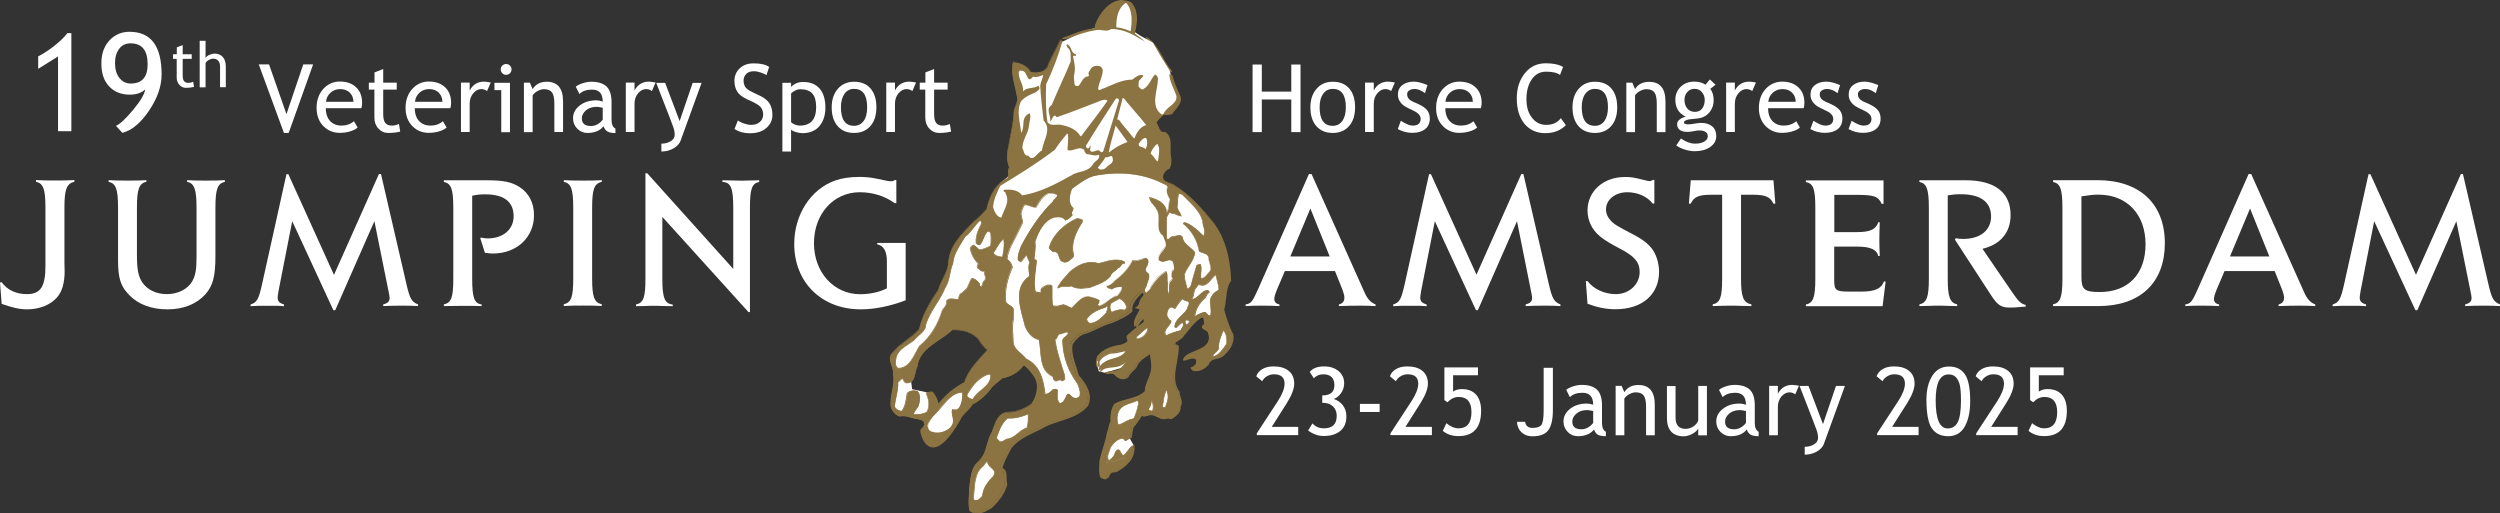 <?xml version="1.0" encoding="UTF-8"?>
<svg id="Laag_1" xmlns="http://www.w3.org/2000/svg" viewBox="0 0 238.25 48.91">
  <rect x="0" y="0" width="238.25" height="48.91" fill="#333333" stroke="none"/>
  <g>
    <path d="M27.5,12.67h-.44l-2.4-6.53h.98l1.66,4.74,1.6-4.74h.94l-2.33,6.53Z" fill="#fff"/>
    <path d="M34.44,10.31h-3.39c0,.55.15.97.45,1.27.27.26.61.39,1.03.39.48,0,.88-.14,1.2-.42l.35.6c-.13.13-.33.24-.59.33-.33.12-.71.18-1.12.18-.59,0-1.09-.2-1.51-.6-.46-.44-.69-1.04-.69-1.79s.24-1.4.71-1.87c.42-.42.92-.63,1.5-.63.67,0,1.2.19,1.58.57.37.36.55.85.55,1.45,0,.18-.02.35-.07.51ZM32.42,8.49c-.37,0-.68.12-.94.36-.24.23-.38.51-.41.85h2.61c0-.34-.11-.62-.32-.84-.23-.25-.55-.37-.94-.37Z" fill="#fff"/>
    <path d="M35.69,8.54h-.54v-.66h.54v-.98l.83-.32v1.3h1.29v.66h-1.29v2.34c0,.39.07.68.2.84.13.17.35.25.64.25.21,0,.44-.05.66-.16l.12.73c-.35.09-.73.13-1.14.13-.37,0-.69-.14-.94-.42-.26-.28-.38-.63-.38-1.05v-2.67Z" fill="#fff"/>
    <path d="M42.92,10.31h-3.39c0,.55.15.97.45,1.27.27.26.61.39,1.03.39.48,0,.88-.14,1.2-.42l.35.6c-.13.13-.33.24-.59.33-.33.12-.71.18-1.12.18-.59,0-1.09-.2-1.51-.6-.46-.44-.69-1.04-.69-1.79s.24-1.4.71-1.87c.42-.42.92-.63,1.5-.63.67,0,1.2.19,1.58.57.37.36.55.85.55,1.45,0,.18-.02.35-.07.51ZM40.9,8.49c-.37,0-.68.12-.94.36-.24.23-.38.51-.41.85h2.61c0-.34-.11-.62-.32-.84-.23-.25-.55-.37-.94-.37Z" fill="#fff"/>
    <path d="M46.42,8.68c-.18-.13-.36-.19-.55-.19-.3,0-.55.14-.78.41-.22.27-.33.6-.33.98v2.7h-.83v-4.71h.83v.75c.3-.56.76-.84,1.36-.84.15,0,.36.03.65.08l-.35.81Z" fill="#fff"/>
    <path d="M47.77,12.59v-4h-.65v-.7h1.48v4.71h-.83ZM48.23,6.1c.14,0,.27.05.37.15s.15.22.15.36-.05.27-.15.37c-.1.1-.22.15-.37.15s-.26-.05-.36-.15-.15-.22-.15-.37.05-.26.15-.36.22-.15.36-.15Z" fill="#fff"/>
    <path d="M52.83,12.59v-2.74c0-.5-.08-.85-.23-1.05-.15-.2-.4-.3-.76-.3-.19,0-.39.06-.6.17s-.37.25-.48.42v3.5h-.83v-4.71h.57l.26.61c.28-.46.73-.7,1.35-.7,1.03,0,1.55.63,1.55,1.88v2.91h-.83Z" fill="#fff"/>
    <path d="M57.51,12.04c-.33.42-.85.63-1.53.63-.37,0-.69-.13-.96-.4-.27-.27-.41-.6-.41-1,0-.48.21-.88.63-1.21.42-.33.95-.5,1.6-.5.18,0,.38.04.6.12,0-.76-.34-1.14-1.02-1.14-.52,0-.92.14-1.2.42l-.35-.7c.16-.13.38-.24.66-.33.28-.09.55-.14.8-.14.68,0,1.18.16,1.49.47s.46.8.46,1.48v1.69c0,.41.12.69.37.83v.42c-.34,0-.59-.05-.76-.15s-.29-.26-.36-.48ZM57.43,10.27c-.26-.06-.45-.09-.55-.09-.42,0-.77.11-1.03.33s-.4.47-.4.77c0,.49.29.73.87.73.42,0,.8-.2,1.12-.6v-1.14Z" fill="#fff"/>
    <path d="M62.13,8.68c-.18-.13-.36-.19-.55-.19-.3,0-.55.14-.78.41-.22.27-.33.6-.33.98v2.7h-.83v-4.71h.83v.75c.3-.56.76-.84,1.36-.84.15,0,.36.03.65.08l-.35.81Z" fill="#fff"/>
    <path d="M64.87,13.39c-.11.3-.34.55-.68.75-.35.2-.73.3-1.16.3v-.75c.35,0,.65-.08.9-.24.25-.16.37-.36.37-.59,0-.26-.05-.51-.14-.76-.09-.25-.21-.56-.35-.93l-1.27-3.27h.85l1.38,3.64,1.24-3.64h.85l-2,5.51Z" fill="#fff"/>
    <path d="M70,12.29l.32-.81c.16.12.37.22.61.3.24.08.46.12.66.12.34,0,.62-.09.83-.28.21-.19.31-.43.31-.72,0-.22-.06-.42-.17-.6-.12-.19-.41-.39-.87-.61l-.52-.24c-.44-.21-.75-.45-.92-.73-.17-.28-.26-.62-.26-1.01,0-.48.17-.88.51-1.2s.78-.47,1.31-.47c.71,0,1.21.12,1.49.35l-.26.77c-.12-.08-.3-.17-.54-.25-.24-.08-.46-.12-.67-.12-.3,0-.53.08-.71.25-.17.17-.26.39-.26.66,0,.16.03.31.09.45.06.14.15.25.26.34.11.09.33.22.67.38l.53.25c.44.21.75.46.93.75.18.29.27.66.27,1.1,0,.48-.19.89-.58,1.23-.39.34-.91.5-1.56.5-.57,0-1.06-.13-1.46-.4Z" fill="#fff"/>
    <path d="M75.39,12.33v2.11h-.83v-6.55h.83v.39c.32-.32.7-.47,1.15-.47.67,0,1.19.21,1.56.62s.56,1.03.56,1.83c0,.71-.19,1.3-.56,1.75-.38.45-.92.68-1.63.68-.2,0-.41-.04-.64-.11s-.37-.15-.44-.24ZM75.39,8.89v2.74c.05.08.16.15.33.23.17.07.34.11.5.11,1.04,0,1.56-.59,1.56-1.76,0-.59-.12-1.03-.37-1.3s-.64-.41-1.18-.41c-.12,0-.26.04-.43.12-.17.08-.3.17-.4.28Z" fill="#fff"/>
    <path d="M79.26,10.22c0-.73.2-1.31.59-1.76.39-.45.91-.67,1.54-.67.67,0,1.2.21,1.57.64.37.43.56,1.02.56,1.79s-.19,1.36-.57,1.79c-.38.44-.9.66-1.56.66s-1.19-.22-1.57-.66c-.38-.44-.56-1.04-.56-1.79ZM80.14,10.22c0,1.18.42,1.77,1.25,1.77.39,0,.69-.16.92-.47s.33-.75.33-1.3c0-1.17-.42-1.75-1.25-1.75-.38,0-.69.16-.91.47s-.34.74-.34,1.28Z" fill="#fff"/>
    <path d="M86.95,8.68c-.18-.13-.36-.19-.55-.19-.3,0-.55.14-.78.41-.22.27-.33.6-.33.98v2.7h-.83v-4.71h.83v.75c.3-.56.76-.84,1.36-.84.15,0,.36.03.65.08l-.35.81Z" fill="#fff"/>
    <path d="M88.19,8.54h-.54v-.66h.54v-.98l.83-.32v1.3h1.29v.66h-1.29v2.34c0,.39.07.68.2.84.13.17.35.25.64.25.21,0,.44-.05.66-.16l.12.73c-.35.09-.73.13-1.14.13-.37,0-.69-.14-.94-.42-.26-.28-.38-.63-.38-1.05v-2.67Z" fill="#fff"/>
  </g>
  <g>
    <path d="M5.53,12.51v-7.13l-1.89,1.18v-1.19c.48-.24.99-.57,1.53-1,.54-.42.96-.83,1.25-1.21h.38v9.34h-1.27Z" fill="#fff"/>
    <path d="M11.67,12.67l-.62-.68c.37-.15.91-.65,1.62-1.5.71-.85,1.1-1.51,1.17-1.97-.35.33-.84.5-1.47.5-.82,0-1.48-.26-1.97-.79-.5-.53-.74-1.25-.74-2.17s.25-1.64.76-2.2c.51-.55,1.15-.83,1.92-.83,2.04,0,3.06,1.35,3.06,4.06,0,1.13-.4,2.28-1.2,3.46-.8,1.18-1.64,1.88-2.54,2.11ZM14.07,6.12c0-1.32-.54-1.99-1.63-1.99-.46,0-.82.17-1.08.52-.26.34-.4.8-.4,1.37s.14,1.06.42,1.41.64.53,1.08.53c1.07,0,1.61-.61,1.61-1.83Z" fill="#fff"/>
  </g>
  <g>
    <path d="M16.85,5.61h-.36v-.44h.36v-.66l.56-.21v.87h.86v.44h-.86v1.56c0,.26.04.45.13.56s.23.17.43.17c.14,0,.29-.04.44-.11l.08.49c-.23.06-.48.09-.76.09-.25,0-.46-.09-.63-.28-.17-.18-.26-.42-.26-.7v-1.78Z" fill="#fff"/>
    <path d="M20.97,8.31v-1.97c0-.23-.06-.42-.17-.55s-.28-.2-.49-.2c-.13,0-.27.04-.41.12-.14.08-.24.17-.31.28v2.33h-.56V3.89h.56v1.63c.07-.12.19-.21.36-.29s.34-.12.51-.12c.33,0,.59.11.78.33s.28.52.28.9v1.97h-.56Z" fill="#fff"/>
  </g>
  <g>
    <path d="M119.77,41.48v-.18l2.02-3.09c.42-.65.63-1.2.63-1.65,0-.59-.34-.89-1.01-.89-.24,0-.46.06-.67.19-.21.12-.36.28-.45.47l-.57-.47c.1-.29.29-.52.59-.69.29-.17.64-.25,1.06-.25.62,0,1.1.14,1.45.43.35.29.52.69.52,1.21,0,.48-.23,1.09-.69,1.83l-1.45,2.29h2.52v.79h-3.96Z" fill="#fff"/>
    <path d="M124.66,41.03l.42-.68c.29.32.65.47,1.09.47.81,0,1.22-.4,1.22-1.2,0-.36-.12-.66-.36-.89-.24-.23-.55-.34-.95-.34h-.07v-.71h.04c.74,0,1.12-.33,1.12-.98s-.35-1.03-1.05-1.03c-.38,0-.68.13-.91.38l-.39-.6c.27-.35.73-.53,1.37-.53.56,0,1.02.15,1.38.45.35.3.53.68.53,1.15,0,.36-.1.67-.3.95-.2.28-.43.46-.7.55.37.12.66.32.88.61.22.29.33.64.33,1.05,0,.6-.19,1.06-.57,1.38s-.91.49-1.59.49c-.29,0-.57-.05-.84-.16-.28-.11-.49-.24-.66-.38Z" fill="#fff"/>
    <path d="M129.6,39.26v-.77h1.88v.77h-1.88Z" fill="#fff"/>
    <path d="M132.51,41.48v-.18l2.02-3.09c.42-.65.63-1.2.63-1.65,0-.59-.34-.89-1.01-.89-.24,0-.46.06-.67.19-.21.12-.36.28-.45.47l-.57-.47c.1-.29.29-.52.59-.69.29-.17.64-.25,1.06-.25.62,0,1.1.14,1.45.43.35.29.52.69.52,1.21,0,.48-.23,1.09-.69,1.83l-1.45,2.29h2.52v.79h-3.96Z" fill="#fff"/>
    <path d="M137.95,38.34l-.3-.21v-3.12h3.2v.75h-2.37v1.56c.22-.16.49-.24.83-.24.6,0,1.05.18,1.37.54.31.36.47.87.47,1.52,0,1.61-.72,2.42-2.16,2.42-.6,0-1.1-.17-1.49-.5l.34-.73c.4.33.78.49,1.15.49.83,0,1.24-.52,1.24-1.55,0-.96-.41-1.44-1.22-1.44-.39,0-.75.17-1.06.5Z" fill="#fff"/>
    <path d="M144.57,40.2h.77c.07.39.3.58.7.58s.67-.08.83-.25c.16-.17.24-.64.24-1.41v-4.07h.88v4.03c0,.88-.14,1.51-.43,1.91-.28.39-.79.59-1.52.59-.42,0-.76-.12-1.03-.37-.27-.25-.42-.58-.44-1Z" fill="#fff"/>
    <path d="M151.9,40.94c-.33.42-.84.63-1.53.63-.37,0-.69-.13-.96-.4-.27-.27-.41-.6-.41-1,0-.48.21-.88.63-1.21.42-.33.95-.5,1.6-.5.18,0,.38.04.6.11,0-.76-.34-1.14-1.02-1.14-.52,0-.92.14-1.2.42l-.35-.7c.16-.13.38-.24.66-.33.28-.09.55-.14.8-.14.68,0,1.18.16,1.49.47.31.31.46.8.46,1.48v1.69c0,.41.12.69.37.83v.42c-.34,0-.59-.05-.76-.14-.17-.1-.29-.26-.36-.48ZM151.82,39.17c-.26-.06-.45-.09-.55-.09-.42,0-.77.11-1.03.33s-.4.47-.4.77c0,.49.29.73.87.73.42,0,.79-.2,1.12-.6v-1.14Z" fill="#fff"/>
    <path d="M156.87,41.48v-2.74c0-.5-.08-.85-.23-1.05-.15-.2-.4-.3-.76-.3-.19,0-.39.06-.6.17s-.37.25-.48.42v3.5h-.83v-4.71h.57l.26.61c.28-.46.72-.69,1.35-.69,1.03,0,1.55.63,1.55,1.88v2.91h-.83Z" fill="#fff"/>
    <path d="M159.68,36.78v3c0,.73.32,1.09.95,1.09.28,0,.53-.08.76-.24s.38-.34.45-.55v-3.3h.83v4.71h-.83v-.65c-.09.18-.28.35-.56.51-.28.15-.56.23-.83.23-.52,0-.91-.15-1.18-.44-.27-.3-.41-.72-.41-1.26v-3.09h.83Z" fill="#fff"/>
    <path d="M166.46,40.94c-.33.42-.84.63-1.53.63-.37,0-.69-.13-.96-.4-.27-.27-.41-.6-.41-1,0-.48.21-.88.63-1.21.42-.33.95-.5,1.6-.5.18,0,.38.04.6.11,0-.76-.34-1.14-1.02-1.14-.52,0-.92.14-1.2.42l-.35-.7c.16-.13.38-.24.66-.33.28-.09.55-.14.8-.14.68,0,1.18.16,1.49.47.31.31.46.8.46,1.48v1.69c0,.41.12.69.37.83v.42c-.34,0-.59-.05-.76-.14-.17-.1-.29-.26-.36-.48ZM166.38,39.17c-.26-.06-.45-.09-.55-.09-.42,0-.77.11-1.03.33s-.4.47-.4.77c0,.49.29.73.87.73.42,0,.79-.2,1.12-.6v-1.14Z" fill="#fff"/>
    <path d="M171.09,37.58c-.18-.13-.37-.19-.55-.19-.3,0-.55.14-.78.41-.22.27-.33.6-.33.98v2.7h-.83v-4.71h.83v.75c.3-.56.76-.84,1.36-.84.15,0,.36.03.65.08l-.35.81Z" fill="#fff"/>
    <path d="M173.83,42.28c-.11.3-.34.55-.68.75-.35.2-.73.3-1.16.3v-.75c.35,0,.65-.08.9-.24.25-.16.37-.36.37-.6,0-.26-.05-.51-.14-.76-.09-.25-.21-.56-.35-.93l-1.27-3.27h.85l1.38,3.64,1.24-3.64h.85l-2,5.51Z" fill="#fff"/>
    <path d="M178.89,41.48v-.18l2.02-3.09c.42-.65.63-1.2.63-1.65,0-.59-.34-.89-1.01-.89-.24,0-.46.06-.67.19-.21.12-.36.28-.45.47l-.57-.47c.1-.29.29-.52.59-.69.29-.17.64-.25,1.06-.25.62,0,1.1.14,1.45.43.35.29.52.69.52,1.21,0,.48-.23,1.09-.69,1.83l-1.45,2.29h2.52v.79h-3.96Z" fill="#fff"/>
    <path d="M183.59,38.07c0-.93.19-1.68.56-2.26s.9-.88,1.58-.88,1.18.24,1.52.73c.34.49.51,1.34.51,2.55,0,1.04-.18,1.86-.53,2.46-.35.6-.87.9-1.56.9s-1.2-.24-1.55-.73c-.35-.48-.53-1.41-.53-2.78ZM184.47,38.15c0,1.78.38,2.68,1.14,2.68.44,0,.76-.2.96-.59s.31-1.09.31-2.08c0-.68-.04-1.18-.12-1.5s-.21-.56-.38-.73-.4-.25-.67-.25c-.83,0-1.24.82-1.24,2.47Z" fill="#fff"/>
    <path d="M188.33,41.48v-.18l2.02-3.09c.42-.65.63-1.2.63-1.65,0-.59-.34-.89-1.01-.89-.24,0-.46.06-.67.19-.21.12-.36.28-.45.47l-.57-.47c.1-.29.29-.52.59-.69.29-.17.64-.25,1.06-.25.62,0,1.1.14,1.45.43.35.29.52.69.52,1.21,0,.48-.23,1.09-.69,1.83l-1.45,2.29h2.52v.79h-3.96Z" fill="#fff"/>
    <path d="M193.77,38.34l-.3-.21v-3.12h3.2v.75h-2.37v1.56c.22-.16.49-.24.83-.24.6,0,1.05.18,1.37.54.31.36.47.87.47,1.52,0,1.61-.72,2.42-2.16,2.42-.6,0-1.1-.17-1.49-.5l.34-.73c.4.33.78.49,1.15.49.83,0,1.24-.52,1.24-1.55,0-.96-.41-1.44-1.22-1.44-.39,0-.75.17-1.06.5Z" fill="#fff"/>
  </g>
  <g>
    <path d="M123.06,12.59v-3.11h-2.81v3.11h-.88v-6.44h.88v2.58h2.81v-2.58h.88v6.44h-.88Z" fill="#fff"/>
    <path d="M124.88,10.22c0-.73.2-1.31.59-1.76.39-.45.91-.67,1.54-.67.67,0,1.2.21,1.57.64s.56,1.02.56,1.79-.19,1.36-.57,1.79c-.38.44-.9.66-1.56.66s-1.19-.22-1.57-.66-.56-1.04-.56-1.79ZM125.76,10.22c0,1.18.42,1.77,1.25,1.77.39,0,.69-.16.92-.47.22-.32.33-.75.33-1.3,0-1.17-.42-1.75-1.25-1.75-.38,0-.69.16-.91.47-.23.31-.34.74-.34,1.28Z" fill="#fff"/>
    <path d="M132.58,8.68c-.18-.13-.37-.19-.55-.19-.3,0-.55.14-.78.41-.22.27-.33.6-.33.98v2.7h-.83v-4.71h.83v.75c.3-.56.76-.84,1.36-.84.15,0,.36.03.65.08l-.35.81Z" fill="#fff"/>
    <path d="M133.21,12.3l.29-.79c.47.3.84.46,1.12.46.52,0,.77-.22.77-.65,0-.31-.25-.58-.75-.8-.38-.18-.64-.31-.78-.4-.13-.09-.25-.19-.35-.31-.1-.12-.17-.24-.22-.37-.05-.13-.07-.27-.07-.42,0-.39.14-.69.42-.91s.65-.33,1.1-.33c.34,0,.77.11,1.3.33l-.24.77c-.33-.26-.66-.4-1-.4-.2,0-.37.05-.5.14-.14.09-.2.21-.2.36,0,.3.17.53.51.69l.6.27c.37.17.63.36.8.57s.25.48.25.8c0,.42-.15.75-.44.99-.3.24-.71.36-1.23.36-.5,0-.96-.12-1.4-.37Z" fill="#fff"/>
    <path d="M141.13,10.31h-3.39c0,.55.15.97.45,1.27.27.26.61.39,1.03.39.48,0,.88-.14,1.2-.42l.35.6c-.13.13-.33.24-.59.33-.33.12-.71.18-1.12.18-.59,0-1.09-.2-1.51-.6-.46-.44-.69-1.04-.69-1.78s.24-1.4.71-1.87c.42-.42.92-.63,1.5-.63.67,0,1.2.19,1.58.57.37.36.55.85.55,1.45,0,.18-.02.35-.07.51ZM139.1,8.49c-.37,0-.68.12-.94.36-.24.23-.38.51-.41.85h2.61c0-.34-.11-.62-.32-.84-.23-.25-.55-.37-.94-.37Z" fill="#fff"/>
    <path d="M148.96,6.39l-.29.75c-.28-.21-.72-.31-1.33-.31-.57,0-1.02.24-1.36.73-.34.49-.51,1.11-.51,1.88s.17,1.33.53,1.78c.35.46.8.68,1.36.68.6,0,1.07-.21,1.39-.64l.48.67c-.51.51-1.17.76-1.97.76s-1.5-.3-1.99-.91-.72-1.41-.72-2.4.26-1.76.77-2.4,1.18-.95,2-.95c.7,0,1.25.12,1.64.35Z" fill="#fff"/>
    <path d="M149.86,10.22c0-.73.2-1.31.59-1.76.39-.45.91-.67,1.54-.67.67,0,1.2.21,1.57.64s.56,1.02.56,1.79-.19,1.36-.57,1.79c-.38.44-.9.66-1.56.66s-1.19-.22-1.57-.66-.56-1.04-.56-1.79ZM150.74,10.22c0,1.18.42,1.77,1.25,1.77.39,0,.7-.16.92-.47.22-.32.33-.75.33-1.3,0-1.17-.42-1.75-1.25-1.75-.38,0-.68.16-.91.47-.23.31-.34.74-.34,1.28Z" fill="#fff"/>
    <path d="M157.89,12.59v-2.74c0-.5-.08-.85-.23-1.05-.15-.2-.4-.3-.76-.3-.19,0-.39.06-.6.17s-.37.25-.48.42v3.5h-.83v-4.71h.57l.26.61c.28-.46.73-.69,1.35-.69,1.03,0,1.55.63,1.55,1.88v2.91h-.83Z" fill="#fff"/>
    <path d="M159.74,13.87l.45-.67c.49.33.93.49,1.34.49.38,0,.68-.07.89-.2.22-.13.33-.29.33-.49,0-.38-.28-.57-.83-.57-.09,0-.26.02-.51.07s-.44.07-.58.07c-.67,0-1-.25-1-.76,0-.16.08-.3.24-.42.16-.13.35-.22.58-.27-.66-.31-.99-.85-.99-1.62,0-.49.17-.9.51-1.23s.77-.49,1.27-.49c.46,0,.83.1,1.09.29l.42-.5.54.51-.5.38c.21.28.32.64.32,1.09,0,.47-.15.87-.44,1.2s-.68.51-1.16.55l-.69.07c-.08,0-.19.04-.33.09-.14.05-.21.13-.21.21,0,.12.14.18.43.18.13,0,.32-.02.59-.07.27-.04.46-.07.59-.07.46,0,.82.11,1.08.33.26.22.39.53.39.92,0,.43-.19.78-.58,1.05-.39.27-.88.4-1.47.4-.3,0-.62-.05-.96-.16s-.61-.24-.81-.4ZM161.51,8.46c-.29,0-.53.1-.71.31-.18.21-.27.45-.27.75,0,.33.09.6.27.82.18.21.42.32.72.32s.53-.1.69-.31.25-.48.25-.82c0-.29-.09-.54-.27-.75-.18-.21-.4-.31-.67-.31Z" fill="#fff"/>
    <path d="M166.99,8.68c-.18-.13-.37-.19-.55-.19-.3,0-.55.14-.78.41-.22.27-.33.6-.33.98v2.7h-.83v-4.71h.83v.75c.3-.56.76-.84,1.36-.84.15,0,.36.03.65.08l-.35.81Z" fill="#fff"/>
    <path d="M171.89,10.31h-3.39c0,.55.15.97.45,1.27.27.26.61.39,1.03.39.48,0,.88-.14,1.2-.42l.35.6c-.13.13-.33.24-.59.33-.33.12-.71.18-1.12.18-.59,0-1.09-.2-1.51-.6-.46-.44-.69-1.04-.69-1.78s.24-1.4.71-1.87c.42-.42.92-.63,1.5-.63.67,0,1.2.19,1.58.57.37.36.55.85.55,1.45,0,.18-.02.35-.07.51ZM169.87,8.49c-.37,0-.68.12-.94.36-.24.23-.38.51-.41.85h2.61c0-.34-.11-.62-.32-.84-.23-.25-.55-.37-.95-.37Z" fill="#fff"/>
    <path d="M172.53,12.3l.29-.79c.47.3.84.46,1.12.46.52,0,.77-.22.77-.65,0-.31-.25-.58-.75-.8-.38-.18-.64-.31-.78-.4-.13-.09-.25-.19-.35-.31-.1-.12-.17-.24-.22-.37-.05-.13-.07-.27-.07-.42,0-.39.14-.69.42-.91s.65-.33,1.1-.33c.34,0,.78.11,1.3.33l-.24.77c-.33-.26-.66-.4-1-.4-.2,0-.37.05-.5.14-.14.09-.2.21-.2.36,0,.3.17.53.51.69l.6.27c.37.17.63.36.8.57s.25.48.25.8c0,.42-.15.75-.44.99-.3.24-.71.36-1.23.36-.5,0-.96-.12-1.4-.37Z" fill="#fff"/>
    <path d="M176.17,12.3l.29-.79c.47.3.84.46,1.12.46.52,0,.77-.22.77-.65,0-.31-.25-.58-.75-.8-.38-.18-.64-.31-.78-.4-.13-.09-.25-.19-.35-.31-.1-.12-.17-.24-.22-.37-.05-.13-.07-.27-.07-.42,0-.39.14-.69.42-.91s.65-.33,1.1-.33c.34,0,.77.11,1.3.33l-.24.77c-.33-.26-.66-.4-1-.4-.2,0-.37.05-.5.14-.14.09-.2.21-.2.36,0,.3.17.53.51.69l.6.27c.37.17.63.36.8.57s.25.48.25.8c0,.42-.15.75-.44.99-.3.24-.71.36-1.23.36-.5,0-.96-.12-1.4-.37Z" fill="#fff"/>
  </g>
  <g>
    <path d="M.16,28.96l-.16-2.04.16-.02c.54.74,1.37,1.13,2.41,1.13,1.3,0,1.76-.72,1.76-2.68v-5.56c0-1.78-.2-2.3-.9-2.47v-.16c.81.04.97.04,1.84.04s1.01,0,1.82-.04v.16c-.74.18-.95.72-.95,2.47v5.35l.02.68c0,1.17-.25,2-.76,2.56-.61.68-1.66,1.1-2.79,1.1-.74,0-1.44-.16-2.45-.52Z" fill="#fff"/>
    <path d="M10.35,17.33v-.16c.81.04.97.04,1.87.04.81,0,.97,0,1.73-.04v.16c-.7.14-.9.72-.9,2.48v4.46c0,1.44.13,2.04.5,2.63.49.72,1.33,1.13,2.36,1.13s1.98-.47,2.41-1.22c.32-.58.41-1.13.41-2.36v-4.64c0-1.76-.2-2.34-.9-2.48v-.16c.79.04.94.04,1.84.04.85,0,.99,0,1.76-.04v.16c-.7.16-.9.7-.9,2.48v4.59c0,1.93-.23,2.81-.95,3.64-.85.94-2.09,1.44-3.62,1.44s-2.74-.47-3.56-1.28c-.9-.87-1.15-1.64-1.15-3.44v-4.95c0-1.78-.2-2.34-.9-2.48Z" fill="#fff"/>
    <path d="M31.84,26.17l4.27-9.58h.2l2.43,10.51c.32,1.37.49,1.67,1.1,1.91v.16c-.65-.04-.86-.04-1.48-.04-.67,0-1.06,0-1.84.04v-.16c.43-.11.61-.29.61-.61,0-.04,0-.11-.02-.18-.02-.13-.02-.22-.04-.25l-1.39-6.89-3.73,8.48h-.18l-3.92-8.48-1.3,6.62c-.05.29-.09.54-.09.67,0,.34.18.52.61.65v.16c-.5-.04-.59-.04-1.37-.04-1.03,0-1.22,0-1.82.04v-.16c.61-.21.76-.45,1.1-1.96l2.32-10.46h.18l4.34,9.58Z" fill="#fff"/>
    <path d="M45,18.65v7.9c0,1.82.2,2.38.9,2.46v.16l-.94-.02h-1.08c-.38,0-.74,0-1.58.02v-.16c.72-.16.9-.68.9-2.46v-6.73c0-1.8-.2-2.34-.9-2.48v-.16h3.98c1.73,0,2.48.16,3.24.65.9.59,1.37,1.51,1.37,2.68,0,2.11-1.64,3.65-3.91,3.65-.27,0-.41-.02-.77-.07l-.45-1.42.14-.02c.27.05.36.07.58.07,1.48,0,2.47-.87,2.47-2.11,0-1.38-.92-2.09-2.7-2.09-.5,0-.72.02-1.24.13Z" fill="#fff"/>
    <path d="M53.73,17.33v-.16c.81.04.99.04,1.84.04.79,0,.97,0,1.78-.04v.16c-.72.16-.92.7-.92,2.48v6.73c0,1.76.2,2.29.92,2.46v.16c-.79-.04-1.04-.04-1.75-.04-.74,0-1.03,0-1.87.04v-.16c.72-.18.9-.7.9-2.46v-6.73c0-1.78-.2-2.34-.9-2.48Z" fill="#fff"/>
    <path d="M61.67,16.5l8.21,9.13v-5.81c0-1.91-.23-2.45-1.03-2.48v-.16l1.03.02c.45.02.72.02.81.02.11,0,.36,0,.76-.02l.9-.02v.16c-.7.14-.88.67-.88,2.48v9.92h-.14l-8.21-9.07v5.89c0,1.84.23,2.39.99,2.46v.16l-1.01-.02c-.34-.02-.61-.02-.79-.02-.2,0-.45,0-.76.02l-.94.02v-.16c.72-.16.9-.68.9-2.46v-10.05h.16Z" fill="#fff"/>
    <path d="M86.31,23.15v5.47c-1.48.56-2.95.86-4.28.86-3.73,0-6.34-2.57-6.34-6.23,0-2.79,1.58-5.24,3.91-6.05.61-.22,1.42-.34,2.29-.34.56,0,1.06.05,1.51.14l1.12.23c.13.04.27.04.4.04.16,0,.22-.02.34-.11h.16v2.2h-.16c-.94-.68-2.09-1.04-3.33-1.04-2.5,0-4.36,2.07-4.36,4.86s1.91,4.86,4.41,4.86c.92,0,1.82-.2,2.54-.56v-2.57c0-.97-.31-1.51-.92-1.62v-.14h2.72Z" fill="#fff"/>
    <path d="M127.22,25.83h-4.77l-.79,1.85c-.13.32-.22.61-.22.81,0,.29.18.47.49.52v.16c-.72-.04-.97-.04-1.71-.04-.68,0-.9,0-1.51.04v-.16c.5-.07.65-.25,1.17-1.42l4.86-11h.25l5.06,11.3c.27.61.59.95,1.04,1.12v.16c-.68-.04-.93-.04-1.51-.04s-1.01,0-1.98.04v-.16c.36-.09.52-.29.52-.65,0-.18-.05-.36-.16-.69l-.74-1.85ZM126.72,24.44l-1.84-4.57-1.91,4.57h3.75Z" fill="#fff"/>
    <path d="M140.71,26.17l4.27-9.58h.2l2.43,10.51c.32,1.37.49,1.67,1.1,1.91v.16c-.65-.04-.86-.04-1.47-.04-.67,0-1.06,0-1.84.04v-.16c.43-.11.61-.29.61-.61,0-.04,0-.11-.02-.18-.02-.13-.02-.22-.04-.25l-1.38-6.89-3.73,8.48h-.18l-3.92-8.48-1.3,6.62c-.05.29-.09.54-.09.67,0,.34.18.52.61.65v.16c-.5-.04-.59-.04-1.37-.04-1.03,0-1.22,0-1.82.04v-.16c.61-.21.76-.45,1.1-1.96l2.32-10.46h.18l4.34,9.58Z" fill="#fff"/>
    <path d="M157.66,17.17v2.23h-.16c-.52-.68-1.44-1.08-2.43-1.08-1.13,0-2.02.7-2.02,1.64,0,.59.38,1.13,1.03,1.53.36.22.88.5,1.58.86,1.31.69,1.94,1.31,2.25,2.3.12.4.2.81.2,1.24,0,2.18-1.62,3.58-4.14,3.58-.9,0-1.71-.16-2.68-.52l-.16-2.16h.16c.58.76,1.62,1.24,2.7,1.24,1.28,0,2.27-.94,2.27-2.11,0-.94-.49-1.51-1.93-2.25-1.69-.88-2.34-1.42-2.75-2.29-.18-.4-.29-.85-.29-1.31,0-1.85,1.51-3.2,3.56-3.2.61,0,.77.02,1.89.3.16.05.36.09.47.09s.16-.02.29-.11h.16Z" fill="#fff"/>
    <path d="M165.92,18.56v7.99c0,1.75.21,2.29.99,2.46v.16l-1.01-.02c-.34-.02-.63-.02-.88-.02-.4,0-.77,0-1.8.04v-.16c.72-.16.9-.68.9-2.46v-7.99h-1.04c-1.19,0-1.66.2-1.95.85h-.18l.18-2.23h7.88l.18,2.23h-.18c-.31-.65-.77-.85-1.94-.85h-1.15Z" fill="#fff"/>
    <path d="M174.81,18.56v3.56h2.14c1.26,0,1.82-.25,2.05-.94h.14c-.02.79-.04,1.12-.04,1.71s.02.85.04,1.51h-.14c-.14-.63-.78-.9-2.04-.9h-2.16v3.19c0,.99.16,1.1,1.46,1.1h1.12c1.3,0,1.93-.29,2.16-.97l.16.02-.29,2.34h-7.31v-.16c.7-.14.9-.67.9-2.48v-6.71c0-1.82-.18-2.34-.9-2.48v-.16h7.4v2.23h-.18c-.34-.72-.7-.85-2.47-.85h-2.05Z" fill="#fff"/>
    <path d="M185.62,18.61v7.94c0,1.75.2,2.29.9,2.46v.16l-.9-.02c-.34-.02-.65-.02-.9-.02-.23,0-.54,0-.9.02l-.9.02v-.16c.7-.16.9-.68.9-2.46v-6.73c0-1.8-.2-2.34-.9-2.48v-.16h4.41c2.79,0,4.28,1.17,4.28,3.31,0,1.66-.95,2.81-2.68,3.22l2.86,4.18c.59.86.81,1.06,1.26,1.17v.16l-.29.02-.61.05c-.32.02-.51.02-.61.02-.83,0-1.17-.22-1.8-1.19l-3.44-5.29.09-.13c.29.05.4.07.7.07,1.64,0,2.66-.83,2.66-2.14,0-1.39-1.01-2.12-2.88-2.12-.5,0-.72.02-1.26.11Z" fill="#fff"/>
    <path d="M195.66,17.33v-.16h4.21c4.05,0,6.44,2.25,6.44,6.01s-2.34,5.99-6.34,5.99h-4.32v-.16c.7-.16.9-.68.9-2.46v-6.73c0-1.8-.2-2.34-.9-2.48ZM198.36,18.7v7.69c0,1.21.29,1.44,1.75,1.44,2.72,0,4.36-1.73,4.36-4.55s-1.73-4.73-4.5-4.73c-.49,0-.77.04-1.6.16Z" fill="#fff"/>
    <path d="M216.77,25.83h-4.77l-.79,1.85c-.13.32-.22.61-.22.81,0,.29.18.47.49.52v.16c-.72-.04-.97-.04-1.71-.04-.68,0-.9,0-1.51.04v-.16c.5-.07.65-.25,1.17-1.42l4.86-11h.25l5.06,11.3c.27.61.59.95,1.04,1.12v.16c-.68-.04-.94-.04-1.51-.04s-1.01,0-1.98.04v-.16c.36-.09.52-.29.52-.65,0-.18-.05-.36-.16-.69l-.74-1.85ZM216.27,24.44l-1.84-4.57-1.91,4.57h3.74Z" fill="#fff"/>
    <path d="M230.25,26.17l4.27-9.58h.2l2.43,10.51c.32,1.37.49,1.67,1.1,1.91v.16c-.65-.04-.86-.04-1.48-.04-.67,0-1.06,0-1.84.04v-.16c.43-.11.61-.29.61-.61,0-.04,0-.11-.02-.18-.02-.13-.02-.22-.04-.25l-1.39-6.89-3.72,8.48h-.18l-3.93-8.48-1.29,6.62c-.05.29-.09.54-.09.67,0,.34.18.52.61.65v.16c-.5-.04-.59-.04-1.37-.04-1.03,0-1.22,0-1.82.04v-.16c.61-.21.76-.45,1.1-1.96l2.32-10.46h.18l4.34,9.58Z" fill="#fff"/>
  </g>
  <g id="paard">
    <path d="M85.73,33.02s1.12-.62,1.35-.84c.23-.22,1.07-1.12,1.12-1.74.06-.62.51-1.18.67-1.52.17-.34.79-1.41.9-1.74.11-.34.62-1.12.73-1.63.11-.51.51-2.19.67-2.36.17-.17,1.69-2.19,2.02-2.3.34-.11,1.01-.28,1.57.11.56.39,2.19-1.12,2.31-1.35.11-.23,1.8-1.12,2.08-1.24.28-.11,2.87-1.29,3.32-1.35.45-.06,4.1-.9,4.5-.9s3.04.9,3.77,1.07c.73.17,1.57.96,1.8,1.01.23.06,1.46,1.52,1.8,1.86.34.34,1.12,1.74,1.29,2.14.17.39.84,5.28.79,5.68-.06.39-.28,1.63-.17,2.02.11.39,1.01,2.14.96,2.3-.06.17-.34,1.15-.56,1.32-.23.17-1.43.56-1.43.56l.42-1.66-.51-1.97-.37-.54-.56.17-1.01.93-1.12,1.04-.73.34.03,1.74.45,3.68s.06,1.43-.06,1.46c-.11.03-.98.11-.98.11l-1.52-.17-.7.11-.7,1.01-.27,1.28.45.79-1.11,1.61-1.57.42.17-2.39.81-3.26,2.28-.96,1.55-1.43-.14-2.89-.93-.25-2.11,1.74-1.7.5-.58-.15-.22-.82.56-.9,2.67-.93.31-.9,1.43-1.26.08-2.39-.84-.67-.93.7-.2,1.27-.56.34-2.11.84-1.66.79-1.21.62-.22,2.25.65,1.66.45.7.25.79-.84,1.6-3.18.9-1.38,1.1-2.17,1.29-.42,1.43-.11,1.91-1.55,2.59-.93-.28v-1.35l.56-2.25,1.1-1.29.98-3.12,1.49-.62,2.14-.53s.31-1.91.22-2.42c-.08-.51-1.69-2.11-1.97-2.13-.28-.03-1.86,1.66-1.86,1.66l-2.11,1.89-2.96,3.57-1.66.81-.3-2,2.39-2.73,2-1.24,2.5-3.15-2.9-2-2.17.11-.93,1.18-1.21,1.01-.51.9-.34,1.04-.23.84.11.9,1.57.34.08,1.77-.98.48-1.91-.22-.76-.82.34-1.86-.06-1.57-.14-1.15.62-1.04" fill="#fff"/>
    <path d="M101.7,3.71c.89-.37,1.79-.69,2.77-.84.5-.12.99.24,1.4-.1,1.27-.04,2.29.63,3.24,1.2-.29-.3-.63-.52-.96-.77.22-.84.39-1.98-.15-2.74-.22-.46-.73-.38-1.13-.47-1.16.07-2.1,1.26-2.46,2.25-.1.15-.02.35-.17.47-1.11.09-2.04.57-3.04.92.06.16.35.09.5.06h0ZM107.25.29h.09c.62.69.54,1.79.41,2.69-.44-.18-.88-.34-1.37-.38,0-.83.13-1.8.88-2.31" fill="#05171d"/>
    <path d="M111.26,6.96c.11-.11.38-.01.38-.21-.9-1.04-1.22-2.48-2.42-3.21.84.94,1.14,2.14,1.98,3.09-.01.12,0,.23.06.33" fill="#8c7442" fill-rule="evenodd"/>
    <path d="M111.66,6.73c-.35-.4-.61-.86-.86-1.32-.4-.71-.82-1.45-1.57-1.9l-.04.05c.42.47.71,1.01.99,1.54.28.52.57,1.06.98,1.54-.01.14.01.24.07.34l.02.04.03-.03s.1-.05.17-.06c.1-.01.22-.03.22-.17h0s0-.02,0-.02Z" fill="#8c7442"/>
    <path d="M104.71,25.11c-1.03-.33-2.02.13-2.77.83-.41.49-.91.95-1.14,1.51.06-.01.09-.07.15-.05.33-.21.84,0,1.2-.15.43.35,1.14.18,1.67.15.71-.28,1.45-.46,2.01-1.08.11-.4.51-.47.73-.79.3-.05.29-.5.64-.44.02-.08-.05-.12-.08-.17-.79-.35-1.66,0-2.4.19" fill="#8c7442" fill-rule="evenodd"/>
    <path d="M102.91,27.5c-.34,0-.59-.07-.78-.21-.13.04-.26.05-.37.05-.06,0-.13,0-.19,0-.06,0-.12,0-.19,0-.14,0-.3.01-.43.09h-.01s-.02,0-.02,0c-.02,0-.03,0-.05.02-.02.01-.04.03-.07.03h-.06s.02-.05.02-.05c.18-.44.52-.82.85-1.18.1-.11.2-.22.29-.33.47-.43,1.22-.95,2.11-.95.23,0,.47.04.69.11.11-.03.22-.06.34-.09.43-.12.87-.25,1.31-.25.28,0,.53.05.76.15h.01s.02.03.03.04c.04.04.09.09.06.17v.03s-.04,0-.04,0c-.17-.03-.24.07-.33.2-.07.1-.15.21-.29.24-.09.13-.21.22-.33.3-.17.12-.33.24-.39.47h0c-.46.53-1.06.75-1.63.96-.13.05-.26.09-.39.15h-.01c-.1,0-.2.02-.31.03-.19.02-.4.04-.59.04ZM102.15,27.21h.02c.17.16.41.22.75.22.19,0,.39-.02.59-.04.11-.01.21-.02.3-.03.13-.05.26-.1.38-.15.57-.21,1.15-.42,1.6-.92.07-.24.24-.37.41-.5.11-.09.23-.17.32-.3h0s.01-.01.01-.01c.12-.02.19-.11.26-.21.08-.11.16-.23.33-.23.01,0,.02,0,.03,0,0-.03-.02-.05-.05-.07-.01,0-.02-.02-.03-.03-.22-.1-.46-.14-.73-.14-.44,0-.87.12-1.29.25-.12.04-.24.07-.35.1h0s0,0,0,0c-.22-.07-.45-.11-.68-.11-.87,0-1.6.5-2.06.93-.09.11-.19.22-.29.33-.31.34-.62.69-.8,1.08.02,0,.05-.02.07,0,.14-.08.31-.1.46-.1.06,0,.12,0,.19,0,.06,0,.13,0,.19,0,.11,0,.24,0,.36-.05h.02Z" fill="#8c7442"/>
    <path d="M101.35,24.96c.16.07.33.01.46-.05.17-.21.56-.33.5-.62-.3-1.11.22-2.16.79-3.06.23-.38-.27-.33-.44-.4-1.18.49-2.36,1.56-2.69,2.82.11.1.24.27.38.35.77-.11.38.84,1,.96" fill="#8c7442" fill-rule="evenodd"/>
    <path d="M93.01,48.91c-.22,0-.43-.07-.61-.21h0s0-.02,0-.02c-.03-.1-.05-.22-.07-.36-.04-.33-.02-.69,0-1.03.01-.23.03-.46.02-.69.02-.16.04-.32.06-.48.02-.15.03-.3.06-.45.09-.64.25-1.31.84-1.79.02-.02.04-.04.06-.07.01-.01.02-.03.03-.04.38-.4.52-.92.66-1.41.09-.31.18-.63.32-.93.09-.15.16-.32.21-.47.03-.09.07-.18.1-.27.23-.61.46-1.24,1.19-1.44h0s.05,0,.05,0c.85,0,1.66-.27,2.38-.8.45-.66.72-1.68.31-2.44-.18-.29-.54-.84-1.05-1.2-.47.65-1.18,1.08-2.04,1.24-.1.09-.21.18-.33.27-.22.18-.44.36-.65.57-.52.73-1.19,1.32-1.87,1.66-.23.43-1.64,1.84-2.49,2.68-.26.26-.47.47-.57.57-.02.02-.05.03-.09.03h0c-.18,0-.5-.26-.64-.39-.03,0-.05,0-.07-.02-.14-.05-.34-.21-.42-.49-.15-.19-.4-.52-.37-.74-.17-.16-.4-.22-.64-.27-.23-.01-.44-.08-.65-.14-.23-.07-.47-.14-.72-.14-.09,0-.18,0-.27.03h0s0,0,0,0c-.4-.09-.74-.51-.86-.87-.08-.53.02-1.04.11-1.53.1-.52.2-1.06.1-1.63h0s0,0,0,0c.03-.27-.06-.55-.15-.81-.15-.44-.3-.9.16-1.31.37-.45.81-.79,1.29-1.15.41-.31.82-.63,1.19-1.03.31-1.41,1.08-2.65,1.84-3.79.09-.37.27-.72.44-1.06.22-.43.44-.88.5-1.38.04-1.63,1.21-2.82,2.35-3.97l.08-.08c.4-.3.78-.71,1.12-1.08l.1-.11c.23-1.05.77-2.41,1.99-2.97.07-.13.06-.28.05-.44-.01-.18-.03-.37.1-.53-.18-.45-.24-.98-.17-1.49.07-.39.15-.79.22-1.17.16-.81.34-1.65.39-2.53-.01-.26.09-.49.18-.72.12-.3.24-.58.11-.91-.05-.28-.11-.55-.18-.82-.18-.78-.37-1.58-.18-2.42v-.03s.03,0,.03,0c.74.04,1.33.37,1.66.92.16.04.32.06.48.06.48,0,.87-.17,1.1-.48.18-.5.43-.97.67-1.43.19-.37.39-.75.56-1.14v-.02s.03,0,.03,0c0,0,.01,0,.02,0,.08,0,.1.05.12.09.01.03.02.05.05.06h.03s0,.04,0,.04c-.38,1.34-.9,2.71-1.54,4.06-.06,1.44-.02,2.61.12,3.57.13.23.35.26.55.26.08,0,.16,0,.24-.01.08,0,.16-.01.24-.01.12,0,.21.01.29.04.63.13,1.41.37,1.82,1.08h.02c.31-.42.64-.85.95-1.27.52-.68,1.05-1.38,1.53-2.08-.04-.05-.11-.07-.2-.07-.07,0-.15.01-.21.03-.02,0-.05,0-.07.01-.41.16-.83.32-1.25.48-1,.39-2.04.79-3.06,1.14h-.04s0-.03,0-.03c0-.03-.04-.06-.07-.09-.02-.01-.04-.03-.05-.05-.14.04-.19.16-.24.28-.05.1-.1.21-.2.26l-.06.03v-.07c.05-.18,0-.38-.06-.58-.09-.35-.19-.72.22-.98.28-.67.58-1.34.87-1.99.31-.7.64-1.42.93-2.14,0-.1,0-.21,0-.31,0-.39.02-.75-.3-.99h-.02s0-.03,0-.03c0-.03-.02-.07-.04-.11-.03-.04-.05-.09-.04-.13.01-.03.04-.06.1-.07h.01s.01,0,.01,0c.21.09.3.28.37.47.09.2.17.4.41.47h.01s.05.06.06.1c0,.04,0,.07-.03.1h0s-.01.01-.01.01c-.03,0-.07,0-.11,0-.02,0-.04,0-.06,0-.05,0-.07.01-.08.05.13.51.26,1.1.12,1.68-.05.2-.03.4,0,.6.01.11.03.23.03.34.04.09.13.15.23.15.04,0,.07,0,.11-.02.1-.1.17-.22.25-.35.16-.27.33-.54.69-.56.05-.03.04-.08.04-.1-.1-.17,0-.33.1-.46.04-.06.08-.12.11-.18h0c.14-.17.35-.26.58-.26.08,0,.16.01.24.03.15.01.24.16.3.28.01.02.02.05.04.07v.02c.03.37-.1.71-.22,1.04-.09.26-.19.53-.22.81.05.06.08.07.1.07.04,0,.09-.03.14-.06.06-.04.12-.08.2-.08,0,0,0,0,.01,0,.17-.07.34-.15.51-.22.7-.31,1.43-.63,2.24-.63.04-.03.08-.06.12-.09.23-.17.46-.35.75-.35.07,0,.13,0,.2.03h.02s0,.02,0,.02c.04.1-.05.18-.14.26-.05.05-.11.1-.13.16h0s0,.02,0,.02c-.16.09-.16.3-.15.5,0,.05,0,.1,0,.15.03.03.06.06.09.09.08.08.16.17.24.17.04,0,.07-.02.11-.06.34-.21.5-.5.67-.79.11-.19.22-.39.38-.55h.01s.01-.01.01-.01c.2,0,.29.21.33.34.02.34-.05.7-.12,1.09-.16.91-.33,1.84.51,2.39.08,0,.1-.06.13-.14.02-.05.04-.1.07-.14.13-.2.33-.36.52-.51.34-.28.67-.54.58-1-.07-.22-.17-.44-.26-.65-.19-.43-.38-.87-.41-1.37v-.02s.02,0,.02,0c.09-.04.25.04.31.16.13.56.36,1.08.59,1.58.06.13.11.25.17.38.13.51-.18.89-.48,1.25-.12.14-.22.27-.31.41h0s-.01.01-.01.01c-.14.04-.33.09-.52.09-.08,0-.16,0-.24-.03-.35.26-.59.51-.73.75.07.1.12.22.17.35.11.27.21.53.51.53.03,0,.07,0,.1,0h.01s.01,0,.01,0c.57.34.55.97.54,1.57,0,.26-.01.53.03.76.09.42.05.82-.11,1.16h0s-.01.02-.01.02c-.27.09-.49.31-.6.59-.15.49.21.63.6.77.2.07.4.15.54.28,1.48.88,2.72,2.38,3.71,3.59.98,1.35,1.5,3.08,1.61,5.42h0s0,.02,0,.02c-.35.47-.42,1.08-.48,1.66-.04.37-.08.75-.19,1.09.2.74.45,1.59.87,2.38h0c.12.68-.16,1.33-.82,1.94-.19.24-.47.31-.74.38-.34.08-.66.16-.79.57h0c-.39.42-.78.61-1.19.61-.09,0-.18,0-.27-.03h0c-.12-.06-.19-.18-.19-.3v-.03h.03c.19-.01.37-.13.47-.3.03-.08.03-.19.02-.29,0-.03,0-.06,0-.09-.1-.11-.22-.16-.37-.16s-.3.05-.45.1c-.15.05-.29.1-.42.1h-.06l.03-.05s.04-.06.06-.09c.06-.11.13-.22.24-.32.24-.19.57-.33.9-.46.75-.3,1.53-.62,1.22-1.67-.03-.15-.19-.23-.33-.31-.13-.07-.26-.14-.27-.25,0-.09.06-.18.21-.3-.02-.08-.02-.16-.03-.24,0-.18-.01-.35-.18-.44-.56.26-.98.79-1.39,1.3-.12.15-.24.3-.36.43-.1.21-.3.34-.5.47-.06.04-.12.08-.17.12-.02.01-.04.02-.05.02-.04.01-.06.02-.08.05-.03.06-.03.11-.02.14.02.04.07.06.12.08.07.03.15.06.19.14h0c0,.52-.09,1.03-.18,1.53-.19,1.01-.37,1.97.26,2.84h0s0,.02,0,.02c0,.17.05.34.1.5.09.28.18.57-.01.86.07.53-.41.94-.83,1.19-.1.04-.16,0-.22-.02-.07-.03-.13-.05-.22-.01-.1.04-.19.05-.29.05-.23,0-.43-.1-.63-.2-.2-.1-.4-.19-.62-.19-.11,0-.23.03-.34.08h0s0,0,0,0c-.05,0-.11,0-.17.03-.06.02-.11.03-.17.03-.08,0-.13-.03-.18-.09-.08.12-.17.24-.25.37-.17.25-.34.51-.56.74-.08.25-.12.55-.16.83,0,.06-.02.12-.03.18h-.04s0,.02,0,.02l-.11-.04-.88-.14-.8.42-.73,2.09.91-.1,1.2-.42c.06-.08.49-.73.67-1.01.01-.03.03-.06.06-.09l.05.04s-.03.05-.05.08c-.02.05-.01.1,0,.16,0,.08.01.16-.03.25-.11,1.14-1.38,1.84-1.77,2.03h-.01s-.01,0-.01,0c-.04,0-.08-.01-.12-.01-.23,0-.41.14-.45.34-.03.15-.14.21-.25.26-.05.03-.1.05-.14.09l-.02.02-.02-.02c-.05-.05-.13-.07-.2-.08-.04,0-.07-.02-.11-.03h-.02s0-.02,0-.02c-.15-.4-.13-.83-.1-1.26,0-.13.01-.26.02-.39.09-.41.21-.8.33-1.18.15-.48.3-.97.38-1.49h0c.07-.16.11-.32.14-.48.05-.21.09-.42.21-.6-.06-.61.06-1.2.35-1.66h0s0-.01,0-.01c.4-.23.84-.35,1.27-.46.57-.15,1.17-.31,1.63-.73.01-.42.16-.77.3-1.11.1-.25.21-.5.26-.78.11-.36.05-.72,0-1.11-.02-.17-.05-.36-.06-.54-.05-.04-.11,0-.18.05-.05.03-.09.07-.15.08-.04.03-.08.06-.12.08-.38.27-.75.53-.91.98-.1.17-.24.3-.38.43-.18.17-.34.33-.41.53h0s0,.02,0,.02c-.15.1-.33.21-.53.21-.07,0-.14-.01-.2-.04-.15-.04-.26-.14-.37-.24-.13-.12-.26-.24-.46-.24h0c-.07-.02-.17,0-.25,0-.05,0-.1.02-.15.02-.07,0-.13-.02-.17-.07l-.03-.03.04-.02c.21-.12.46-.15.7-.17.28-.03.55-.06.76-.23.23-.16.38-.38.52-.6.01-.02.02-.04.03-.05,0,0-.02,0-.03,0-.09,0-.18.07-.26.15-.08.07-.16.13-.25.16-.27.17-.6.2-.91.23-.42.04-.83.07-1.09.43l-.05.07v-.09c-.03-.32.22-.71.57-.91.25-.17.56-.26.86-.35.48-.14.94-.27,1.19-.74-.14.03-.28.06-.43.09-.39.09-.79.19-1.22.19-.35.12-.83.34-1.03.77-.02.07,0,.14.01.21.02.1.04.21-.04.32l-.03.03-.03-.04c-.18-.24-.07-.7.02-1.02h0c.58-.77,1.46-1.01,2.33-1.14.06-.03.12-.05.18-.08.14-.05.27-.1.38-.22,0-.07-.02-.14-.04-.21-.04-.11-.09-.23.03-.36.32-.32.68-.59,1.03-.86.17-.13.35-.27.53-.41.01-.14,0-.26-.08-.35-.36.19-.56.57-.69.88l-.03.07-.03-.07c-.22-.46,0-.87.23-1.28.08-.14.15-.27.21-.41-.02-.08-.15-.09-.29-.09-.09,0-.14,0-.15-.04-.01-.04.03-.08.16-.16.17-.08.21-.23.25-.38.03-.1.05-.21.12-.29.02-.08.09-.16.15-.23.08-.09.15-.18.14-.26,0-.05-.04-.1-.11-.15-.01,0-.02-.02-.04-.03-.03-.03-.06-.05-.09-.05,0,0,0,0-.01,0-.04.04-.07.07-.11.11-.48.49-.98,1-.87,1.69v.02s-.01.01-.01.01c-.55.49-1.23.79-1.93,1.09-.49.12-.93.33-1.37.54-.43.21-.88.42-1.35.54-.44.17-.87.64-1.06,1.02-.08.76.15,1.45.37,2.12.08.25.17.51.24.78.63.71,1.4,1.77.88,2.9h0c-.71.83-1.68,1.14-2.63,1.45-.46.15-.94.3-1.38.51-.26.15-.53.29-.79.41-.08.04-.15.07-.23.11-.82.39-1.67.8-2.27,1.55-.03.07-.07.14-.11.21-.16.3-.33.61-.47.92-.13.29-.22.53-.28.75.39.2.39.59.4.98,0,.05,0,.09,0,.13,0,.15.01.3.06.44h0s0,.02,0,.02c-.18.73-.64,1.46-1.43,2.21-.01.01-.02.03-.04.04l-.12.07c-.37.22-.79.46-1.21.46ZM92.45,48.65c.17.13.35.19.56.19.41,0,.82-.24,1.18-.45l.11-.07s.02-.02.03-.03c.78-.74,1.24-1.45,1.41-2.17-.05-.14-.06-.3-.06-.45,0-.04,0-.09,0-.13,0-.39-.02-.76-.39-.93h-.03s0-.04,0-.04c.06-.23.15-.47.29-.78.14-.32.31-.63.47-.93.04-.07.08-.14.12-.22.62-.78,1.47-1.18,2.3-1.58.08-.04.15-.07.23-.11.25-.12.52-.25.78-.41.45-.21.93-.37,1.4-.52.93-.3,1.9-.61,2.6-1.41.5-1.1-.26-2.14-.87-2.83h0c-.07-.28-.15-.54-.24-.79-.22-.67-.45-1.37-.37-2.15h0c.19-.4.64-.89,1.1-1.07.47-.12.91-.33,1.34-.54.44-.21.89-.43,1.38-.55.69-.29,1.35-.59,1.89-1.06-.1-.72.4-1.23.89-1.73.04-.04.08-.08.12-.12h.01c.07-.03.13.02.17.05.01,0,.02.02.03.03.08.06.13.12.14.19.01.11-.07.21-.16.31-.06.07-.12.14-.14.21h0c-.06.09-.08.19-.11.29-.04.17-.09.34-.28.43-.06.03-.09.06-.11.07.02,0,.04,0,.06,0,.13,0,.33,0,.35.16h0s0,.02,0,.02c-.06.14-.14.29-.21.43-.2.36-.41.74-.26,1.14.14-.32.35-.68.71-.86h.02s.02,0,.02,0c.13.12.13.28.12.44v.02s-.01,0-.01,0c-.18.14-.36.28-.54.42-.35.27-.71.54-1.03.86-.09.09-.05.18-.01.29.03.08.06.16.04.26v.02c-.12.14-.27.2-.42.25-.06.02-.12.04-.18.07h0c-.85.14-1.72.36-2.29,1.1-.05.17-.19.65-.05.91.03-.07.02-.14,0-.22-.02-.08-.03-.16-.01-.25.22-.46.72-.69,1.08-.82h.01c.42,0,.82-.09,1.21-.19.17-.04.34-.08.5-.11h.06s-.03.05-.03.05c-.26.55-.77.69-1.26.84-.29.08-.6.17-.84.34-.29.17-.52.48-.54.75.29-.32.69-.35,1.08-.38.31-.03.63-.05.89-.22h.01c.08-.02.15-.08.23-.15.09-.08.19-.16.31-.16.03,0,.06,0,.09.02h.04s-.02.05-.02.05c-.02.03-.04.06-.06.09-.14.21-.29.46-.53.62-.22.18-.51.21-.79.24-.22.02-.44.04-.63.14.05.03.13.02.23,0,.09-.02.19-.03.28,0,.22,0,.36.13.5.26.11.1.21.19.34.23.06.03.12.04.18.04.18,0,.34-.1.49-.2.08-.21.26-.38.43-.54.13-.13.27-.26.36-.41.17-.46.54-.73.93-1,.04-.03.08-.06.13-.09h.01s.09-.05.13-.08c.06-.04.12-.08.18-.08.04,0,.07.01.1.04h0s0,.02,0,.02c0,.18.03.37.06.54.05.37.11.76,0,1.13-.06.29-.16.54-.27.79-.15.35-.28.68-.29,1.1h0s-.01.02-.01.02c-.48.44-1.08.6-1.67.76-.42.11-.86.23-1.25.45-.28.45-.39,1.03-.33,1.62h0s0,.02,0,.02c-.11.18-.16.39-.2.59-.04.16-.07.33-.14.48-.08.52-.23,1.01-.38,1.49-.12.38-.24.77-.32,1.17,0,.12,0,.26-.02.38-.02.43-.05.83.09,1.21.03,0,.06.01.09.02.08.02.15.03.21.08.04-.03.09-.05.13-.08.1-.05.19-.1.21-.21.04-.23.26-.39.52-.39.04,0,.08,0,.12.01.39-.19,1.62-.88,1.72-1.97h0c.04-.09.03-.16.03-.23,0-.01,0-.03,0-.04-.22.33-.6.9-.6.9h0s-.01.01-.01.01l-1.22.43-1.03.11.02-.05.76-2.16h.01s.83-.44.83-.44h.01s.9.14.9.14l.08.02s.01-.09.02-.14c.04-.29.08-.58.17-.85h0c.22-.24.39-.49.55-.74.1-.14.19-.28.28-.41l.03-.04.02.05c.04.09.1.1.15.1s.1-.02.15-.03c.06-.02.13-.04.19-.03.12-.06.24-.08.36-.08.23,0,.44.1.64.2.2.1.39.19.6.19.09,0,.17-.02.26-.05.04-.02.08-.03.12-.03.06,0,.11.02.15.04.06.02.11.04.17.02.4-.24.87-.63.79-1.13h0s0-.02,0-.02c.18-.27.1-.53.01-.81-.05-.16-.1-.33-.1-.51-.63-.89-.44-1.9-.26-2.88.09-.49.19-1,.18-1.5-.03-.05-.09-.08-.15-.1-.07-.03-.13-.05-.16-.12-.02-.05-.01-.12.02-.2.03-.06.08-.07.12-.09.01,0,.03,0,.04-.01.05-.04.11-.08.17-.12.2-.13.38-.25.48-.45.12-.15.24-.29.36-.44.42-.52.85-1.06,1.43-1.33h.01s.01,0,.01,0c.22.11.22.32.23.5,0,.09,0,.17.03.25v.02s-.01.01-.01.01c-.14.11-.21.19-.2.25,0,.07.12.13.23.2.16.08.33.18.36.36.33,1.1-.48,1.43-1.26,1.75-.34.14-.65.26-.88.45-.11.09-.17.19-.23.3,0,.01-.02.03-.02.04.11-.01.22-.05.34-.09.16-.05.32-.11.47-.11.17,0,.31.06.42.19h0v.02s0,.07,0,.1c0,.11,0,.23-.03.33-.11.19-.3.31-.49.33.01.09.06.16.15.21.49.1.94-.08,1.4-.55.15-.43.5-.52.84-.6.26-.06.53-.13.71-.36.65-.59.92-1.22.81-1.87-.42-.79-.68-1.66-.88-2.4h0s0-.02,0-.02c.11-.34.15-.72.19-1.09.06-.59.13-1.2.49-1.68-.12-2.32-.63-4.03-1.6-5.37-.99-1.2-2.23-2.7-3.7-3.58-.13-.12-.33-.19-.52-.27-.38-.14-.81-.3-.64-.85.12-.29.35-.52.63-.62.15-.33.19-.71.1-1.11-.04-.25-.03-.52-.03-.78.02-.61.03-1.18-.49-1.51-.04,0-.07,0-.1,0-.35,0-.47-.31-.57-.57-.05-.13-.1-.26-.17-.35v-.02s0-.02,0-.02c.12-.22.33-.45.63-.69-.89-.57-.71-1.57-.55-2.46.07-.39.14-.75.12-1.07-.03-.1-.1-.27-.25-.28-.15.15-.25.33-.36.53-.17.29-.34.6-.68.81-.04.05-.1.07-.15.07-.11,0-.2-.09-.29-.19-.03-.04-.06-.07-.1-.09h-.01s0-.03,0-.03c0-.05,0-.11,0-.16,0-.2-.01-.44.18-.55.03-.06.09-.12.14-.17.06-.06.13-.12.12-.17-.05-.01-.11-.02-.16-.02-.27,0-.49.17-.71.34-.04.03-.09.07-.13.1h0s-.01,0-.01,0c-.8,0-1.52.32-2.22.63-.17.07-.34.15-.52.22h0s0,0,0,0c0,0-.01,0-.02,0-.05,0-.11.03-.16.07-.06.04-.12.07-.18.07s-.12-.04-.17-.11h0s0-.02,0-.02c.03-.3.13-.57.22-.84.12-.34.23-.65.22-1.01-.01-.02-.02-.04-.03-.06-.06-.11-.13-.24-.25-.24-.08-.02-.16-.03-.23-.03-.21,0-.4.08-.53.22-.03.06-.07.13-.11.19-.09.13-.18.26-.1.4h0c.01.07,0,.15-.08.19h0s0,0,0,0c-.33,0-.48.26-.64.52-.08.13-.16.26-.26.37h0s-.09.04-.14.04c-.13,0-.25-.08-.29-.2h0c0-.12-.01-.24-.03-.35-.02-.21-.05-.42,0-.63.14-.56,0-1.15-.12-1.65h0s0-.01,0-.01c.02-.12.11-.12.14-.12.02,0,.04,0,.06,0,.03,0,.05,0,.07,0,0-.01,0-.03,0-.04,0-.02-.01-.03-.03-.04-.27-.08-.36-.3-.45-.51-.07-.18-.14-.35-.33-.42-.04.01-.04.02-.04.03,0,.01.01.04.03.07.02.04.05.09.05.14.33.26.32.65.31,1.03,0,.11,0,.21,0,.32h0s0,.01,0,.01c-.29.72-.62,1.45-.94,2.15-.3.65-.6,1.33-.88,2h0s0,.02,0,.02c-.38.24-.29.57-.2.92.05.18.09.36.08.53.05-.05.08-.12.11-.19.06-.13.12-.27.31-.32h.02s.01.01.01.01c.02.02.04.04.06.05.03.03.07.06.08.09,1.01-.35,2.04-.75,3.03-1.13.42-.16.84-.33,1.26-.49.03,0,.05,0,.07-.01.07-.01.15-.03.22-.03.12,0,.21.04.27.11v.02s0,.02,0,.02c-.48.7-1.02,1.41-1.54,2.1-.32.42-.65.85-.96,1.28h-.01s-.1.01-.1.01v-.02c-.41-.69-1.18-.93-1.8-1.07-.08-.02-.16-.04-.27-.04-.08,0-.16,0-.24.01-.08,0-.16.01-.24.01-.22,0-.46-.04-.61-.3h0c-.14-.98-.18-2.15-.12-3.61h0c.64-1.36,1.15-2.72,1.54-4.05-.03-.02-.04-.05-.06-.08-.02-.04-.02-.05-.05-.05-.16.39-.36.76-.55,1.13-.24.46-.49.93-.67,1.43h0c-.24.34-.65.52-1.16.52-.17,0-.34-.02-.51-.06h-.01s0-.02,0-.02c-.31-.53-.88-.85-1.59-.89-.18.81,0,1.6.19,2.36.06.27.13.54.17.81.14.35,0,.66-.12.96-.09.22-.19.44-.18.69-.05.88-.22,1.73-.39,2.54-.08.38-.16.77-.22,1.16-.07.51-.01,1.03.17,1.48v.02s0,.02,0,.02c-.13.14-.11.31-.1.5.01.16.02.33-.07.48h0s0,.01,0,.01c-1.21.54-1.73,1.89-1.96,2.93h0s0,.02,0,.02l-.11.12c-.34.37-.73.78-1.12,1.08l-.08.08c-1.13,1.14-2.3,2.32-2.33,3.92-.06.52-.28.97-.5,1.41-.17.34-.34.68-.43,1.05h0c-.76,1.15-1.53,2.39-1.83,3.79h0s0,.02,0,.02c-.37.4-.79.73-1.2,1.04-.47.36-.91.7-1.28,1.15-.43.38-.29.8-.14,1.25.09.27.18.55.15.84.1.58,0,1.12-.1,1.65-.09.51-.18.99-.11,1.5.12.33.44.74.81.82.09-.02.19-.03.28-.03.26,0,.51.07.74.14.21.06.42.13.64.14.26.05.5.12.69.3h.01s0,.03,0,.03c-.02.12.08.34.28.6-.03-.3.06-.81.75-1.44.22-.2.43-.46.64-.7.45-.53.91-1.09,1.57-1.26.06-.02.16-.05.25-.05.14,0,.17.07.17.11v.05c.02.56.05,1.2-.55,1.59-.03.02-.06.03-.1.03-.06,0-.12-.02-.17-.04-.07-.03-.14-.05-.16-.02-.05.07-.03.34.07.8.06.27.01.53-.14.76.81-.81,1.75-1.79,1.92-2.11h0s.01-.01.01-.01c.68-.33,1.34-.91,1.86-1.64.21-.21.44-.4.66-.58.12-.1.23-.19.33-.28h0s0,0,0,0c.87-.16,1.55-.58,2.02-1.24l.02-.03.03.02c.53.36.91.93,1.09,1.24.42.79.15,1.84-.32,2.52h0c-.74.55-1.55.83-2.43.83h-.05c-.7.19-.92.8-1.14,1.39-.03.09-.07.18-.1.27-.06.15-.13.32-.22.47-.14.29-.23.61-.32.91-.14.5-.28,1.02-.67,1.44,0,.01-.02.02-.03.03-.02.03-.04.05-.07.08-.57.47-.73,1.11-.81,1.74-.02.15-.04.3-.05.45-.02.16-.04.32-.06.48,0,.23,0,.46-.02.69-.02.34-.04.69,0,1.01.02.13.03.24.06.34ZM89.02,41.47c.23.19.43.31.53.31h0s.03,0,.04-.01c.1-.1.3-.31.57-.57.06-.06.13-.13.2-.2-.42.3-1,.47-1.34.48ZM88.94,41.4s.04,0,.07,0c.42,0,1.22-.26,1.6-.73.19-.24.25-.5.19-.79-.14-.64-.11-.79-.06-.85.05-.06.14-.04.24,0,.08.03.16.05.21.02.56-.37.54-.99.52-1.54v-.05s0-.05-.1-.05c-.07,0-.17.02-.23.04-.64.17-1.09.72-1.54,1.24-.21.25-.42.5-.64.71-.78.72-.78,1.25-.71,1.51.13.16.3.33.46.48ZM110.93,10.84c.07.02.14.03.22.03.18,0,.35-.05.49-.09.08-.14.19-.27.31-.4.29-.35.59-.71.47-1.19-.05-.12-.11-.25-.17-.37-.23-.5-.46-1.03-.59-1.59-.03-.06-.12-.13-.19-.13h0c.04.48.22.9.4,1.32.09.22.19.44.26.66.1.5-.26.79-.6,1.07-.19.15-.38.31-.51.5-.03.03-.04.07-.06.12,0,.02-.02.05-.03.07ZM93.03,47.74s-.09,0-.13-.02c-.05-.03-.1-.07-.14-.11l-.03-.03v-.02c.03-.23.05-.46.06-.69.03-.4.06-.81.14-1.19.13-.58.36-.98.72-1.26.04-.05.08-.1.12-.16.1-.13.2-.27.34-.36l.07-.04v.08c-.06.28.13.46.33.63.25.23.51.46.15.9-.06.06-.11.12-.17.18-.02.02-.04.04-.06.07-.47.52-.72,1.02-.76,1.57h0s0,.02,0,.02c-.04.04-.07.08-.11.12-.14.15-.31.33-.52.33ZM92.79,47.55h0s.08.08.12.1c.03.01.07.02.11.02.18,0,.33-.16.47-.3.04-.04.07-.08.11-.11.05-.57.3-1.08.78-1.6.02-.02.04-.04.06-.07.05-.06.11-.12.17-.18.32-.39.1-.58-.15-.81-.18-.16-.38-.34-.37-.61-.1.08-.18.19-.26.3-.04.06-.09.12-.13.17-.36.28-.58.67-.7,1.23-.08.38-.11.79-.14,1.18-.02.22-.03.46-.06.68ZM95.32,42.14s-.05,0-.08,0h-.02s0-.03,0-.03c-.01-.08-.07-.13-.14-.18-.1-.08-.21-.18-.09-.37l.02-.06c.06-.17.13-.35.2-.52.15-.35.38-.81.8-1.15h.01s.01,0,.01,0c.08,0,.15,0,.23,0,.68,0,1.27-.22,1.71-.41l.05-.02v.05c.01.46.02.94-.12,1.35v.02s-.02,0-.02,0c-.13.04-.26.1-.41.2-.14.09-.27.2-.41.3-.32.26-.66.53-1.1.56-.04.02-.07.04-.11.07-.16.1-.33.2-.53.2ZM95.27,42.07s.03,0,.05,0c.18,0,.34-.09.49-.19.04-.02.08-.05.12-.07h.01c.42-.03.75-.29,1.07-.55.13-.11.27-.22.41-.31.16-.1.29-.16.42-.2.12-.38.13-.83.11-1.26-.44.19-1.02.39-1.69.39-.07,0-.15,0-.22,0-.41.34-.63.77-.77,1.12-.07.17-.14.35-.2.52l-.02.07c-.09.14-.02.2.07.28.06.05.13.11.15.2ZM106.56,40.54v-.03c-.23-.5-.15-1.21.16-1.58.29-.32.67-.45,1.03-.57.17-.06.34-.11.5-.19.22-.08.25.09.27.21,0,.02,0,.03,0,.05h0s0,.01,0,.01c-.08.52-.24,1.02-.47,1.49v.02s-.03,0-.03,0c-.3.03-.56.17-.81.31-.2.11-.41.22-.64.28h-.03ZM108.36,38.22s-.04,0-.07.02c-.16.08-.34.13-.51.19-.36.12-.73.24-1,.55-.29.35-.37,1.01-.18,1.48.21-.06.41-.16.6-.27.25-.14.51-.28.82-.31.22-.46.37-.95.45-1.45,0-.01,0-.03,0-.04-.02-.11-.03-.17-.1-.17ZM87.38,39.55c-.11,0-.22-.01-.33-.04h-.03s0-.04,0-.04c.05-.17.17-.35.29-.52.06-.09.13-.18.18-.28.09-.27.28-.97-.07-1.35-.1-.03-.21-.05-.32-.05-.23,0-.45.08-.6.22-.03.14-.06.28-.08.42-.08.46-.16.94-.47,1.3h-.01s-.02.01-.02.01c-.28-.01-.54-.17-.7-.42h0s0-.02,0-.02c.02-.36.09-.71.16-1.04.09-.42.18-.86.16-1.33v-.02s.02,0,.02,0c.07-.04.13-.09.18-.15.08-.08.16-.17.3-.17h.02c.05.06.08.13.1.19.05.1.08.19.21.21.03,0,.05,0,.08,0,.53,0,.63-.46.74-.95.05-.21.1-.43.18-.6.16-1.25,1.15-1.93,2.12-2.58.43-.29.87-.59,1.23-.94h0s.01,0,.01,0c.07,0,.14,0,.21,0,.98,0,1.73.28,2.3.85h0c.26.4.52.8.89,1.08l.03.02-.02.03c-.12.13-.24.27-.37.4-.75.82-1.53,1.67-1.84,2.69h0s-.01.02-.01.02c-.99.52-1.84,1.23-2.47,2.06l-.04.06-.02-.07c-.09-.34-.23-.78-.57-1.15-.2-.01-.38.01-.53.07.02.1.06.21.1.33.06.17.12.34.13.52.03.44-.04.77-.21,1.02h0s-.02.02-.02.02c-.29.1-.59.21-.91.21ZM87.11,39.45c.09.02.18.03.28.03.31,0,.6-.1.89-.2h0c.16-.24.22-.55.19-.97,0-.17-.07-.34-.12-.5-.05-.13-.09-.25-.11-.37v-.03s.02,0,.02,0c.17-.07.37-.1.6-.09h.01s0,.01,0,.01c.33.36.48.78.57,1.12.63-.81,1.47-1.51,2.44-2.02.32-1.02,1.1-1.88,1.85-2.7.12-.13.23-.25.34-.37-.37-.28-.63-.68-.88-1.07-.56-.56-1.29-.83-2.25-.83-.06,0-.13,0-.19,0-.36.35-.8.65-1.23.93-.95.65-1.94,1.31-2.09,2.54h0c-.09.17-.13.38-.18.6-.11.49-.23,1-.81,1-.03,0-.06,0-.09,0-.16-.03-.21-.15-.26-.25-.02-.05-.05-.11-.08-.15-.1,0-.17.07-.23.15-.05.05-.1.11-.18.15.02.47-.07.91-.16,1.33-.07.33-.14.66-.16,1.02.14.22.37.36.62.38.29-.34.37-.8.44-1.25.03-.14.05-.29.08-.44h0s0-.02,0-.02c.17-.16.4-.25.66-.25.12,0,.24.02.35.06h.01c.38.42.19,1.15.09,1.44-.06.1-.12.19-.19.29-.11.16-.22.32-.27.47ZM109.76,39.2c-.06,0-.14-.02-.25-.08h-.01c-.09-.14-.01-.28.06-.4.03-.06.07-.11.08-.16.02-.04.02-.11.03-.18.01-.14.02-.23.09-.23.03,0,.06.02.09.08h0c.07.28.12.54.06.79,0,.06-.01.11-.04.15-.03.03-.07.04-.11.04ZM109.55,39.07c.14.07.23.08.27.04.02-.02.03-.05.02-.1h0s0,0,0,0c.06-.24,0-.49-.06-.74-.01-.02-.02-.03-.03-.03-.01.03-.02.11-.03.17,0,.08-.01.15-.03.19-.02.06-.05.12-.09.18-.06.11-.13.21-.07.31ZM110.99,38.89s-.05,0-.07-.01c-.02,0-.04-.01-.07-.01,0,0,0,0-.02,0h0s0,0,0,0c-.02,0-.03-.02-.04-.03,0,0-.01-.01-.02-.02h-.02s0-.04,0-.04c.03-.15.05-.3.07-.44.06-.42.13-.86.35-1.21l.04-.07.02.08c.01.06.03.11.04.17.02.05.03.11.04.16.11.47-.04.91-.21,1.36h0s-.07.07-.11.07ZM110.86,38.79s.06,0,.08.02c.02,0,.03,0,.05,0s.03,0,.05-.03c.17-.44.31-.87.2-1.31-.01-.05-.03-.1-.04-.16,0-.03-.02-.06-.02-.09-.18.32-.24.71-.3,1.11-.02.14-.04.28-.07.42,0,0,.01.01.02.02,0,0,.01,0,.02.01,0,0,0,0,.01,0ZM100.99,38.49h-.01c-.29-.25-.26-.7-.23-1.06,0-.07,0-.13.01-.19-.06-.09-.17-.11-.25-.11-.05,0-.11,0-.16.02-.25.29-.51.45-.77.47h-.03s0-.03,0-.03c-.16-1.29-.43-2.73-1.79-3.35h0s0,0,0,0c-.14-.18-.31-.33-.48-.49-.35-.31-.72-.64-.75-1.14,0-.23-.02-.47-.03-.7-.03-.46-.06-.93.03-1.39.05-.36.05-.75,0-1.11-.08-.12-.21-.2-.34-.27-.17-.1-.34-.2-.39-.4-.09-1.03.12-2.07.64-3.26-.05-.28-.23-.55-.48-.72h-.02s0-.03,0-.03c.01-.43.19-.86.36-1.24.23-.43.44-.86.65-1.29.15-.3.3-.62.46-.93.02-.16-.02-.32-.06-.48-.05-.21-.11-.42-.03-.66.04-.07.06-.15.09-.22.05-.15.1-.3.24-.4h.01s.01,0,.01,0c.21.02.39.08.57.14.13.04.26.09.4.12h.07l.05-.09c.28-.49.57-.99,1.14-1.24h.01s.18,0,.18,0c.24,0,.5.01.69.18h0s0,.02,0,.02c.02.15-.1.26-.21.37-.09.08-.17.16-.2.26h0s0,.01,0,.01c-1.12,1.1-2.06,2.41-3.04,4.25-.03.08-.06.16-.09.25-.11.31-.23.64-.2,1.02.06.1.15.16.24.17.06-.06.11-.14.16-.21.11-.16.23-.33.4-.42l.04-.03v.05c.02.16.09.3.17.45.04.07.07.14.1.21h0s0,.03,0,.03c-.12.28-.09.59-.06.88.01.15.03.3.03.45v.02s-.01,0-.01,0c-1.4.96-.93,2.7-.54,4.1.06.21.11.41.16.59.2.52.66,1.17,1.29,1.26h.02s0,.03,0,.03c.08.34.12.72.15,1.09.08.96.17,1.96,1.17,2.42h.02s0,.03,0,.03c.02.21.09.33.21.38.02,0,.04,0,.06,0,.06,0,.13-.03.19-.05.06-.03.12-.05.18-.05.07,0,.13.03.19.1.08.02.13-.03.19-.08.02-.02.04-.03.06-.05.02-.26-.07-.52-.15-.76-.04-.12-.09-.25-.12-.38v-.02c-.27-.83-.54-1.69-.67-2.58v-.03s.02,0,.02,0c.12-.05.16-.15.21-.26.05-.13.11-.26.3-.3h0s0,0,0,0c.01,0,.02,0,.03,0,.09,0,.19-.04.28-.07.09-.04.19-.07.29-.07.07,0,.14.02.2.07h.02s0,.03,0,.03c-.02.16-.16.27-.29.38-.14.12-.28.23-.26.38.06,1.5.52,2.82,1.42,4.03.15.35.33.78.21,1.26h0s0,.02,0,.02c-.12.09-.27.19-.42.19-.06,0-.11-.01-.16-.04-.13-.02-.21-.11-.3-.2-.08-.09-.16-.17-.26-.17-.08.09-.13.21-.19.33-.12.25-.25.52-.58.57h-.02ZM100.51,37.05c.14,0,.25.05.31.15h0s0,.02,0,.02c0,.06,0,.13-.01.21-.02.34-.05.76.2.99.29-.05.4-.28.52-.53.06-.13.12-.26.21-.36h.01s.02-.01.02-.01c.14,0,.24.1.33.2.08.09.16.17.26.18h.01s.09.04.13.04c.13,0,.26-.08.37-.17.1-.45-.06-.85-.21-1.2-.9-1.22-1.37-2.55-1.43-4.06-.02-.18.13-.31.28-.44.11-.1.23-.19.26-.32-.04-.03-.09-.04-.14-.04-.08,0-.17.03-.26.07-.1.04-.2.08-.3.08-.01,0-.02,0-.03,0-.14.03-.19.14-.24.26-.04.11-.09.22-.22.29.13.88.4,1.73.66,2.55v.02c.04.12.08.25.12.37.09.26.18.52.15.81h0s-.01.02-.01.02c-.02.02-.04.04-.06.05-.06.05-.11.1-.2.1-.02,0-.04,0-.06,0h-.01s0-.01,0-.01c-.06-.07-.11-.08-.14-.08-.05,0-.1.02-.16.05-.07.03-.14.06-.21.06-.03,0-.06,0-.09-.01-.15-.06-.23-.2-.25-.42-1.02-.48-1.1-1.49-1.19-2.46-.03-.36-.06-.73-.14-1.06-.65-.11-1.12-.77-1.32-1.31-.05-.19-.1-.39-.16-.6-.39-1.42-.87-3.18.56-4.17,0-.14-.01-.28-.03-.42-.03-.3-.06-.6.06-.9-.03-.07-.06-.13-.09-.2-.07-.14-.14-.27-.16-.42-.13.09-.24.23-.33.37-.06.08-.11.16-.17.23h-.01s-.02.01-.02.01c-.13,0-.25-.08-.32-.21h0c-.03-.41.09-.74.21-1.06.03-.08.06-.17.09-.25.98-1.85,1.92-3.16,3.04-4.27.04-.11.13-.2.22-.28.1-.1.2-.19.19-.3-.18-.14-.42-.16-.64-.16h-.17c-.55.25-.83.74-1.11,1.21l-.07.13h-.12c-.15-.03-.28-.07-.41-.12-.17-.06-.34-.12-.54-.13-.11.09-.16.22-.21.36-.03.08-.05.16-.09.23-.08.21-.02.41.03.62.04.16.09.33.06.51h0c-.16.32-.31.63-.46.94-.21.42-.42.86-.65,1.29-.16.36-.33.79-.35,1.2.26.18.45.47.5.77h0s0,.02,0,.02c-.52,1.19-.73,2.22-.64,3.23.05.17.2.26.36.36.13.08.27.16.36.3h0c.05.38.05.79,0,1.15-.09.45-.06.92-.03,1.38.01.23.03.47.03.7.03.47.37.77.73,1.09.17.15.35.31.49.49,1.37.64,1.66,2.07,1.82,3.37.24-.03.47-.18.7-.45h0s0-.01,0-.01c.06-.02.13-.03.19-.03ZM92.63,38.07c-.11,0-.21-.06-.3-.12-.02-.02-.05-.03-.07-.05-.07-.04-.12-.09-.13-.15-.03-.1.03-.2.09-.29.03-.05.06-.1.07-.14h0c.29-.51.93-1.4,1.89-1.69.11-.03.22.03.25.13h0c.02.68-.44,1.06-.89,1.44-.3.25-.6.5-.78.84h0s-.01.02-.01.02c-.04.02-.07.02-.11.02ZM92.35,37.34s-.05.1-.08.16c-.05.08-.1.17-.08.24.01.04.04.08.1.11.03.02.05.03.08.05.09.06.18.11.27.11.03,0,.05,0,.08-.01.18-.34.49-.6.79-.85.46-.38.89-.74.87-1.37-.02-.05-.09-.1-.16-.08-.94.28-1.56,1.15-1.85,1.65ZM85.58,35.13h-.02c-.39-.25-.27-.77-.18-1.14l.02-.09c.21-.54.72-.87,1.22-1.2.16-.11.31-.2.46-.31.15-.19.32-.34.49-.49.33-.28.61-.53.63-.99h0c.22-.69.61-1.31.98-1.91.32-.51.65-1.05.87-1.61.26-.39.35-.84.44-1.29.07-.33.14-.68.28-1,.06-.79.47-1.45.87-2.08.1-.16.21-.33.3-.5h0c.31-.23.54-.53.77-.82.21-.26.42-.54.69-.76l.03-.03.02.04c.09.19.11.34.05.47-.27.53-.53,1.1-.46,1.72.12.13.22.19.3.16.15-.16.24-.37.33-.59.1-.25.21-.5.42-.7h.01s.05-.02.07-.02c.07,0,.12.04.17.08.03.02.05.04.08.05h.02s0,.03,0,.03c.05.4.05.86,0,1.26v.02s-.1.05-.1.05c-.3.16-.65.34-1.04.34-.01,0-.02,0-.03,0h-.03c-.12-.18-.3-.31-.46-.42h-.02c-.1,0-.16.09-.22.18-.02.03-.04.05-.06.08.1.57.35,1.05.78,1.46l.02.02-.02.02c-.08.08-.12.2-.1.33.07.04.13.09.2.15.1.09.19.17.3.17.04,0,.08-.01.12-.03l.05-.03v.06c-.02.12.02.25.05.37.06.23.13.47-.15.67-.03.05-.04.12-.06.19-.03.14-.06.29-.23.32h-.02s-.01,0-.01,0c-.08-.07-.09-.15-.09-.24,0-.01,0-.03,0-.04-.2-.25-.43-.48-.72-.5-.1.15-.16.32-.23.48-.07.17-.14.34-.25.51h-.01c-.07.05-.15.12-.22.2-.08.08-.16.16-.25.21-.17.06-.2.19-.24.34-.02.09-.05.19-.1.27v.02s-.03,0-.03,0c-.06,0-.13-.02-.2-.03-.13-.02-.28-.05-.42-.05-.22,0-.36.06-.45.2.06.29-.1.49-.26.69-.05.06-.1.13-.15.2-.48,1.51-1.16,2.56-2.2,3.42-.11.17-.21.36-.31.56-.38.73-.81,1.55-1.74,1.55ZM88.27,30.91c-.02.49-.33.76-.65,1.04-.17.15-.34.3-.49.49h0c-.14.11-.3.22-.46.32-.49.32-1,.65-1.19,1.16l-.02.08c-.09.37-.2.84.14,1.06.88,0,1.3-.81,1.67-1.52.11-.2.21-.4.32-.57h0c1.03-.86,1.7-1.9,2.18-3.4h0c.05-.08.1-.15.15-.21.16-.19.3-.38.24-.65h0s0-.03,0-.03c.1-.16.27-.24.51-.24.14,0,.3.03.43.05.06.01.12.02.17.03.04-.07.06-.15.08-.23.04-.15.08-.31.27-.38.08-.04.15-.12.23-.2.08-.08.15-.15.23-.2.1-.15.17-.32.24-.49.07-.17.14-.34.25-.5v-.02h.03c.33.01.58.27.79.54h0s0,.02,0,.02c0,.02,0,.04,0,.05,0,.07,0,.13.06.18.11-.03.13-.14.16-.26.02-.07.03-.15.07-.22h.01c.25-.18.19-.38.13-.61-.03-.11-.06-.23-.06-.34-.03.01-.07.02-.1.02-.14,0-.25-.09-.35-.19-.07-.06-.13-.11-.19-.14h-.02s0-.03,0-.03c-.02-.15,0-.28.1-.38-.42-.42-.68-.91-.78-1.49v-.02s0-.01,0-.01c.02-.03.05-.06.07-.08.07-.09.15-.2.28-.22h.01s.04.03.04.03c.16.11.34.24.47.41h.02c.37,0,.71-.18,1.01-.33l.06-.03c.04-.38.04-.82,0-1.21-.03-.02-.06-.04-.08-.06-.05-.04-.1-.08-.16-.06-.2.18-.3.43-.4.67-.09.22-.18.44-.35.61h-.01c-.11.05-.25,0-.39-.17h0s0-.02,0-.02c-.07-.65.19-1.23.47-1.77.05-.1.04-.22-.03-.37-.25.21-.45.47-.65.72-.23.29-.46.59-.78.82-.1.16-.2.33-.3.49-.39.63-.8,1.28-.86,2.05h0c-.14.32-.21.67-.28,1-.09.45-.19.91-.45,1.3-.22.56-.55,1.1-.87,1.61-.37.59-.75,1.21-.97,1.88ZM115.54,34.05v-.04c0-.2.15-.34.29-.47.17-.15.32-.3.26-.54h0s0-.01,0-.01c.03-.45.19-.85.34-1.23.03-.09.07-.17.1-.26v-.03s.04.01.04.01c.14.05.21.21.26.33,0,.02.02.04.03.06.06.28.13.62.06.93h0s-.07.12-.07.12c-.32.46-.71,1.02-1.26,1.13h-.04ZM116.16,32.99c.07.27-.1.44-.28.6-.13.12-.25.23-.27.38.5-.12.88-.66,1.18-1.09l.07-.1c.06-.3,0-.63-.06-.89,0-.01-.02-.04-.03-.06-.05-.11-.1-.23-.19-.28-.03.08-.06.15-.09.23-.16.4-.3.77-.33,1.21ZM108.34,32.33h-.03v-.03s-.02-.03-.03-.05c-.03-.04-.07-.11,0-.17.13-.11.26-.23.39-.35.22-.2.44-.41.67-.58l.04-.03v.04c.14.39-.17.69-.42.92l-.02.02-.04.02c-.17.09-.35.19-.56.19ZM109.34,31.25c-.22.16-.43.36-.63.54-.13.12-.26.24-.39.35-.02.02-.02.03.01.08,0,.01.02.03.03.04.19,0,.35-.1.51-.18l.03-.02h.01c.22-.23.5-.49.43-.82ZM111.1,32.05l-.02-.02c-.25-.36-.02-.65.19-.93.12-.15.24-.31.28-.47-.22-.16-.34-.33-.4-.56,0-.37.1-.63.31-.77.04-.03.08-.04.13-.04.08,0,.16.05.23.09.03.02.06.04.09.05.13-.23.29-.44.45-.64.07-.09.14-.18.2-.27v-.02s.04,0,.04,0c.07.02.14.06.2.1.1.06.19.11.3.11.02,0,.05,0,.07,0h.02s.01,0,.01,0c.21.17.12.37.04.54-.04.08-.08.17-.08.25h0c-.13.24-.33.44-.53.64-.32.31-.65.63-.65,1.08.01.02.03.03.06.03h0s.04,0,.06,0c.06-.05.12-.11.17-.17.12-.13.25-.26.39-.32h.02s.02,0,.02,0c.25.17.1.39-.01.57-.05.08-.1.15-.12.22v.02s-.02,0-.02,0c-.4.1-.92.25-1.39.5h-.03ZM111.6,29.32s-.06,0-.09.03c-.18.12-.27.36-.27.7.06.22.17.37.39.53h.02s0,.03,0,.03c-.04.19-.17.36-.3.52-.21.26-.4.51-.21.82.47-.24.97-.38,1.36-.48.03-.07.08-.15.12-.22.14-.21.21-.34.05-.47-.12.06-.24.18-.35.29-.06.06-.12.12-.18.18h0s-.01,0-.01,0c-.01,0-.02,0-.03,0-.01,0-.03,0-.04,0h0s-.09,0-.12-.07h0c0-.5.34-.83.68-1.15.19-.19.39-.38.52-.6,0-.09.05-.18.09-.26.08-.17.14-.31,0-.45-.02,0-.04,0-.07,0-.13,0-.23-.06-.33-.12-.06-.03-.11-.07-.16-.09-.06.08-.13.17-.19.25-.17.22-.33.43-.46.66v.03s-.04-.01-.04-.01c-.04-.02-.09-.04-.13-.07-.06-.04-.13-.08-.19-.08ZM113.1,31.04l-.03-.03c-.09-.11-.19-.26-.15-.38.02-.08.08-.13.19-.17h0s0,0,0,0c.08,0,.13.06.18.1.02.02.04.04.06.05h.01s0,.03,0,.03c0,.12-.08.2-.16.27-.04.03-.08.07-.1.11l-.03.04ZM113.12,30.52c-.08.03-.12.07-.14.12-.02.07.02.17.11.29.03-.03.06-.06.09-.08.07-.06.13-.12.14-.2-.02-.01-.04-.03-.06-.04-.04-.04-.09-.07-.14-.08ZM103.89,30.84s-.04,0-.06,0h-.01c-.15-.08-.3-.27-.29-.47h0s0-.02,0-.02c.48-.65,1.16-.9,1.76-1.08.01-.01.03-.03.04-.04.05-.05.1-.09.15-.09.04,0,.08.03.1.09.04.14,0,.27-.06.39-.03.07-.06.14-.06.21h0s-.06.08-.06.08c-.41.42-.91.94-1.52.94ZM103.84,30.77s.03,0,.05,0c.58,0,1.05-.49,1.47-.92l.05-.05c.01-.07.04-.15.07-.21.05-.12.09-.23.05-.34,0-.01-.02-.05-.04-.05-.02,0-.07.04-.1.08-.02.02-.03.03-.05.05h-.01c-.59.19-1.26.43-1.73,1.06,0,.16.12.32.25.39ZM113.81,30.24v-.07c.04-.67.37-1.27,1.01-1.83.02-.04.04-.08.06-.11.08-.15.15-.29.32-.39.01-.03,0-.05-.05-.09-.02-.02-.04-.03-.06-.05-.29.01-.51.21-.74.43-.24.22-.48.44-.81.45h-.08s.06-.06.06-.06c.14-.14.17-.33.21-.54.03-.19.07-.38.19-.54h0c.05-.04.09-.11.13-.17.05-.09.11-.19.22-.19.04,0,.08.01.12.03.07.02.14.04.21.04.33,0,.6-.31.85-.6.12-.14.23-.27.34-.37h0s.1,0,.1,0v.03c.04.16.08.32.12.48.08.31.17.64.18.99v.03s-.03,0-.03,0c-.35.08-.68.48-.79.83-.04.23-.01.47.02.7.04.29.08.58-.02.87v.02s-.02,0-.02,0c-.03,0-.05.01-.08.01-.13,0-.21-.09-.29-.19-.06-.07-.11-.13-.18-.16-.34.09-.66.23-.94.43l-.06.04ZM115.12,27.62v.02s.04.04.07.06c.05.04.11.1.07.19h0s0,.01,0,.01c-.15.08-.22.21-.3.37-.02.04-.04.08-.06.12h0c-.61.54-.93,1.1-.98,1.73.28-.19.58-.32.91-.4h0s0,0,0,0c.09.03.16.11.22.18.08.1.16.18.28.16.08-.27.05-.55.01-.82-.03-.24-.06-.48-.02-.72.12-.36.45-.77.81-.87-.01-.33-.09-.65-.17-.95-.04-.15-.08-.3-.11-.45h-.02c-.11.1-.22.22-.33.35-.26.31-.54.63-.9.63-.08,0-.15-.01-.23-.04-.04-.02-.07-.03-.09-.03-.07,0-.11.07-.16.15-.04.07-.08.14-.15.18-.11.14-.14.33-.17.51-.03.18-.06.37-.17.51.27-.04.48-.23.69-.43.23-.22.47-.44.8-.44h.02ZM105.93,29.8l-.02-.02c-.16-.23-.23-.61-.06-.89h0c.16-.13.34-.22.52-.31.1-.05.2-.1.3-.16h.02s.02,0,.02,0c.33.17.57.44.66.75.02.11,0,.21-.04.29-.04.07-.11.11-.19.13h0s0,0,0,0c-.09-.02-.18-.04-.27-.04-.3,0-.61.12-.9.24h-.03ZM105.9,28.93c-.14.24-.09.57.05.79.29-.12.59-.24.9-.24.1,0,.19.01.28.04.06-.01.11-.05.14-.1.04-.06.05-.15.04-.24-.09-.29-.3-.53-.61-.7-.1.05-.19.11-.29.15-.17.09-.34.17-.5.29ZM102.11,29.38h-.02c-.14-.03-.26-.09-.38-.15-.11-.06-.22-.11-.35-.14-.07.02-.14.04-.22.05-.18.05-.36.1-.55.1-.12,0-.22-.02-.32-.06h-.02s0-.03,0-.03c-.07-.38-.07-.8-.06-1.2,0-.21,0-.42,0-.61-.03-.08-.1-.12-.23-.12-.07,0-.14.01-.2.02-.02,0-.03,0-.04,0-.06.05-.14.09-.21.13-.19.1-.37.19-.33.42,0,.05,0,.09-.03.12-.03.03-.07.05-.14.05-.07,0-.15-.02-.21-.04h-.04s-.04-.03-.06-.04c-.02-.02-.04-.03-.07-.02h-.04s0-.02,0-.02c-.17-.69-.07-1.42.02-2.13.03-.26.07-.53.09-.79-.02-.04-.06-.06-.1-.08-.04-.02-.08-.04-.12-.08h0s0-.02,0-.02c.01-.17.03-.35.05-.52.05-.38.1-.78.03-1.14h0s0-.02,0-.02c.35-.98.84-2.03,1.87-2.36.1-.01.23-.03.36-.03.35,0,.58.1.71.31.24-.08.4-.24.6-.44h.01c-.1-.17-.03-.31.02-.44.03-.07.06-.13.07-.2-.55-.5-.36-1.24-.14-1.9h0s0-.02,0-.02c.14-.1.29-.2.42-.3.62-.45,1.27-.92,2.05-1.02.66-.12,1.33-.17,1.99-.17,1.54,0,2.98.31,4.14.91.05.04.13.07.21.1.15.06.32.13.37.25.03.06.02.14-.02.21-.11.37.07.69.25,1l.02.04v.02c-.07.16-.09.34-.1.52-.03.27-.06.55-.24.77h-.01s-.02.01-.02.01c-.02,0-.03,0-.04-.02-.03-.03-.02-.08-.02-.14,0-.06,0-.12-.02-.16-.22-.68-.94-.97-1.52-1.1.02.2.17.37.33.55.12.13.24.27.31.43.26.32.24.77.23,1.2-.02.52-.03,1.02.4,1.3h0s0,.02,0,.02c.03.07.06.14.09.22.11.26.23.53.17.84-.07.18-.2.33-.31.47-.19.23-.37.46-.36.76.07.1.17.14.29.16.12.03.26-.01.4-.06.11-.04.22-.07.33-.07.11,0,.2.03.28.1h0s0,.02,0,.02c.01.04.02.07.04.11.08.24.16.49.09.77h0s-.01.02-.01.02c-.2.12-.2.33-.19.55,0,.02,0,.05,0,.07.06.04.09.1.09.15,0,.08-.04.17-.14.27-.2.15-.2.39-.19.64,0,.18.01.36-.06.52l-.03.05-.03-.05c-.11-.18-.1-.44-.09-.69,0-.11,0-.22,0-.31-.04-.14-.03-.3-.03-.46,0-.2,0-.4-.07-.56-.6.31-1.09.96-1.41,1.42,0,.2-.15.31-.29.41-.07.05-.14.1-.18.16l-.02.02-.03-.02c-.26-.18-.15-.38-.06-.55.04-.07.08-.14.09-.21.02-.11.06-.22.1-.33.08-.22.16-.44.1-.67-.04-.06-.09-.1-.14-.13-.07-.05-.14-.11-.18-.23-.04-.17.03-.28.1-.4.06-.09.11-.17.1-.28v-.02s.01,0,.01,0c.07-.06.04-.21.02-.29-.04-.09-.13-.15-.23-.15-.04,0-.07,0-.1.02-.06.02-.12.04-.18.06-.22.08-.45.16-.68.16-.08,0-.15,0-.22-.03-.33.66-.85,1.25-1.63,1.85-.23.27-.51.47-.82.58.06.1.18.12.3.15.06.01.12.03.17.05.24-.2.54-.21.84-.22h.13s0,.02,0,.02c.07.34-.18.61-.4.86l-.05.06h-.01c-.35.05-.61.26-.88.48-.25.2-.51.41-.84.48h0s0,0,0,0c-.06-.02-.11-.06-.13-.13-.02-.06,0-.12.02-.16h0s0-.01,0-.01c.06-.02.06-.06.07-.14,0-.04,0-.08.02-.12-.32-.2-.67-.28-1.04-.35h-.03c-.49,0-.83.36-1.16.71-.11.12-.23.25-.36.35h-.01ZM101.38,29.01h0c.13.03.25.09.37.15.12.06.23.11.34.14.12-.1.23-.22.34-.34.34-.36.69-.73,1.21-.73.01,0,.03,0,.04,0,.39.08.77.16,1.1.38l.03.02-.03.03s-.02.06-.02.1c0,.07,0,.16-.1.19-.02.02-.02.06,0,.09.01.04.04.07.07.08.32-.08.56-.28.81-.47.27-.21.54-.43.91-.49l.04-.04c.22-.24.44-.48.39-.77h-.07c-.3.01-.59.02-.81.22l-.02.02h-.02c-.05-.04-.11-.05-.18-.07-.13-.03-.29-.07-.36-.23l-.02-.03h.04c.32-.11.6-.3.84-.58.79-.61,1.3-1.19,1.63-1.86v-.03s.04,0,.04,0c.07.02.14.03.22.03.22,0,.44-.08.66-.16.06-.02.12-.04.18-.06.03-.02.08-.03.12-.03.13,0,.25.08.29.2.04.12.06.27-.02.36,0,.12-.06.21-.11.3-.07.11-.13.21-.09.35.03.09.08.14.15.19.05.04.11.08.16.15h0c.06.27-.02.5-.11.73-.04.11-.08.21-.1.32-.02.08-.06.16-.1.23-.09.17-.17.31.01.45.05-.05.11-.1.17-.15.14-.1.27-.2.26-.37h0s0-.02,0-.02c.33-.48.84-1.16,1.47-1.47h.03s.02.01.02.01c.1.18.1.41.1.62,0,.15,0,.3.03.44,0,.1,0,.21,0,.32,0,.21-.02.43.05.59.04-.13.03-.27.03-.42,0-.26-.02-.53.21-.7.08-.08.12-.15.12-.21,0-.04-.03-.08-.08-.11h-.01v-.03s0-.06,0-.09c0-.23,0-.46.21-.6.07-.25-.01-.48-.09-.71-.01-.03-.02-.06-.03-.1-.07-.05-.15-.08-.24-.08-.1,0-.2.03-.31.07-.11.04-.22.07-.33.07-.03,0-.07,0-.1,0-.14-.03-.25-.07-.34-.2h0s0-.02,0-.02c-.02-.34.18-.58.37-.82.11-.14.23-.29.3-.45.06-.28-.05-.55-.16-.8-.03-.07-.06-.14-.09-.21-.46-.3-.44-.84-.42-1.36.01-.42.03-.86-.22-1.16h0c-.06-.16-.18-.29-.3-.43-.17-.19-.35-.39-.35-.64v-.04h.04c.61.14,1.38.44,1.61,1.16.02.05.02.12.02.19,0,.02,0,.04,0,.06.14-.2.16-.44.19-.69.02-.18.04-.36.1-.52h0c-.18-.32-.38-.67-.26-1.07.03-.07.04-.12.02-.17-.04-.1-.2-.16-.33-.22-.08-.03-.16-.06-.22-.1-1.15-.59-2.57-.9-4.1-.9-.66,0-1.33.06-1.98.17-.77.1-1.4.56-2.02,1-.14.1-.28.2-.42.3-.21.64-.39,1.36.14,1.83h.01s0,.03,0,.03c0,.08-.04.17-.08.24-.06.13-.11.25-.01.38l.02.02-.05.05c-.2.2-.38.38-.65.46h-.03s-.01-.02-.01-.02c-.11-.2-.33-.3-.66-.3-.13,0-.25.01-.35.03-1,.31-1.48,1.34-1.82,2.31.07.37.02.77-.03,1.15-.02.16-.04.34-.05.5.02.02.06.04.09.05.05.02.11.05.14.13h0s0,.02,0,.02c-.02.26-.06.54-.09.8-.09.7-.18,1.41-.03,2.08h0s.06.02.09.04c.01,0,.03.02.04.02,0,0,.02,0,.04,0,.06.01.13.03.2.03.04,0,.07,0,.09-.02.01-.01.02-.04.01-.07-.05-.28.17-.39.36-.49.08-.04.15-.08.21-.12h0s0,0,0,0c.02,0,.03,0,.05,0,.06-.01.14-.02.22-.02.16,0,.26.06.29.17h0c0,.21,0,.41,0,.63,0,.39-.01.8.05,1.17.08.03.18.05.28.05.18,0,.36-.05.53-.1.08-.02.15-.04.23-.06h0ZM113.13,27.63v-.05c-.04-.12-.08-.24-.11-.36-.09-.32-.19-.66-.2-1.02h0c.11-.34.3-.63.48-.92.24-.37.48-.75.54-1.2-.14-.18-.32-.33-.5-.48-.32-.27-.65-.55-.71-1-.07-.09-.16-.13-.27-.13-.09,0-.19.03-.29.05-.11.03-.23.06-.34.06-.06,0-.14.07-.21.13-.08.07-.15.14-.23.14-.07,0-.13-.06-.17-.17h0v-1.98h0c.04-.06.08-.13.11-.2.07-.14.13-.29.3-.32h.03s.01.02.01.02c.05.12.14.12.25.13.07,0,.13,0,.19.04.15.08.31.14.5.18-.04-.1-.09-.2-.16-.3-.09-.15-.18-.3-.22-.47h0s0-.01,0-.01c.01-.12.02-.25.03-.38.02-.29.04-.6.1-.88h0c.04-.06.08-.09.14-.09.04,0,.09.02.13.03.04.01.08.03.11.03h.02c.18.21.37.4.56.58.73.71,1.41,1.39,1.45,2.42.15.29.17.62.06,1.06v.06s-.06-.04-.06-.04c-.53-.52-1.08-1.05-1.74-1.3h-.05c-.08,0-.11.01-.12.04.83.69,1.35,1.59,1.51,2.62.1.06.22.1.34.14.24.08.5.16.57.45h0c0,.18.05.36.1.53.08.29.17.59,0,.87h0c-.08.08-.15.16-.22.25-.16.19-.32.39-.56.39-.03,0-.06,0-.08,0h-.02s0-.03,0-.03c-.03-.18-.01-.38,0-.56.02-.24.04-.5-.03-.72-.12-.02-.22,0-.32.08-.2.66-.39,1.32-.56,1.97h0c-.07.1-.15.16-.22.21-.04.03-.08.06-.12.09l-.04.04ZM112.9,26.2c.01.35.1.68.19,1,.03.1.06.21.08.31.03-.02.06-.04.08-.06.07-.05.15-.1.21-.18.17-.66.36-1.31.56-1.98h0s0-.02,0-.02c.13-.08.26-.12.4-.09h.02s0,.02,0,.02c.09.25.07.51.04.77-.01.17-.03.36,0,.52.02,0,.03,0,.05,0,.21,0,.35-.18.51-.37.07-.09.15-.18.23-.25.15-.25.07-.52-.01-.81-.05-.17-.1-.36-.1-.54-.07-.25-.29-.32-.53-.4-.13-.04-.26-.09-.37-.16h-.01s0-.02,0-.02c-.16-1.02-.68-1.93-1.51-2.61h-.01s0-.03,0-.03c.02-.11.14-.11.19-.11h.07c.66.25,1.2.77,1.72,1.28.09-.4.06-.7-.07-.96h0c-.04-1.03-.72-1.69-1.43-2.4-.18-.18-.38-.37-.56-.56-.04,0-.08-.02-.12-.03-.04-.01-.08-.03-.11-.03-.02,0-.05,0-.08.04-.06.28-.08.57-.09.86,0,.13-.02.25-.03.38.04.16.12.3.21.44.07.13.14.25.18.37v.05s-.04,0-.04,0c-.21-.04-.4-.1-.57-.2-.04-.02-.1-.03-.16-.03-.11,0-.23-.01-.3-.14-.12.04-.17.15-.23.28-.03.07-.06.14-.11.19v1.94c.03.08.07.12.1.12.05,0,.12-.06.19-.12.08-.07.17-.15.26-.15h.02c.1,0,.2-.03.3-.05.1-.03.21-.06.31-.06.14,0,.24.05.33.16h0s0,.02,0,.02c.05.42.36.69.68.96.18.15.37.31.51.51h0s0,.02,0,.02c-.06.47-.31.86-.55,1.24-.18.28-.37.57-.47.89ZM101.51,25.03c-.06,0-.12-.01-.17-.04-.3-.06-.38-.31-.44-.53-.07-.23-.13-.44-.42-.44-.03,0-.07,0-.11,0h-.01s-.01,0-.01,0c-.09-.06-.17-.14-.25-.23-.05-.05-.09-.09-.13-.13h-.02s0-.03,0-.03c.35-1.34,1.61-2.39,2.71-2.85h.01s.01,0,.01,0c.04.02.1.03.16.04.14.02.3.05.35.16.03.07.01.15-.05.25-.56.88-1.09,1.93-.79,3.04.04.22-.13.35-.3.47-.08.06-.16.12-.21.18h-.01c-.09.05-.2.09-.32.09ZM100.47,23.96c.34,0,.41.25.49.48.07.22.13.44.4.49.05.02.1.03.15.03.1,0,.2-.04.28-.08.06-.07.14-.13.22-.19.16-.12.31-.23.27-.4-.31-1.13.23-2.2.8-3.09.05-.08.07-.15.05-.19-.03-.08-.17-.1-.29-.12-.06,0-.12-.02-.16-.04-1.07.45-2.3,1.47-2.65,2.77.04.04.08.07.12.12.08.08.15.16.23.21.04,0,.07,0,.11,0ZM95.5,24.54h-.08c-.3-.06-.65-.11-.8-.44v-.02s0-.02,0-.02c.11-.15.21-.32.31-.48.18-.31.37-.62.67-.86l.04-.03v.05c.1.34.07.79.04,1.09h0c-.04.1-.05.19-.06.3-.01.13-.03.27-.11.39v.02ZM94.7,24.09c.14.28.44.32.74.37h.04c.07-.09.08-.21.09-.33.01-.1.02-.21.06-.3.03-.29.06-.7-.01-1.01-.27.23-.45.53-.62.81-.09.16-.19.32-.3.47ZM95.45,20.8h-.03c-.52-.06-.76-.8-.82-1.03h0s0-.01,0-.01c.05-.73.38-1.43.71-2.08h0s0-.01,0-.01c1.79-1.09,3.53-2.16,5.19-3.44.3-.46.66-.94,1.13-1.5h.01s.14-.01.14-.01v.03c.05.34.03.69,0,1.03-.01.16-.03.32-.03.48.05.03.11.05.18.05.09,0,.19-.02.25-.04.08-.02.16-.04.25-.07.16-.05.33-.1.49-.1.17,0,.31.06.42.18h0s0,.03,0,.03c0,.12.07.2.16.3.02.02.04.04.05.06.14,0,.28.03.41.06.14.03.27.06.4.06.11,0,.21-.02.3-.07l.03-.02.02.03c.18.3-.06.49-.28.67-.1.08-.2.16-.24.24-.29.53-.77.66-1.24.78-.28.07-.57.15-.81.31-1.61.9-3.07,1.67-4.75,1.94h-.02s-.01-.01-.01-.01c-.36-.47-.88-.53-1.34-.53-.09,0-.2,0-.32,0-.06.04-.07.06-.07.07,0,.02.04.04.07.07.06.04.14.09.13.18.34.6.08,1.18-.17,1.74-.09.2-.18.4-.23.59v.03ZM94.67,19.76c.06.22.28.89.73.96.06-.19.14-.37.23-.57.24-.55.5-1.11.17-1.69h0s0-.02,0-.02c.01-.05-.03-.08-.1-.12-.05-.03-.1-.07-.1-.12,0-.04.03-.08.11-.13h0s0,0,0,0c.12,0,.23-.01.33-.01.44,0,.99.06,1.38.54,1.66-.27,3.11-1.03,4.7-1.93.25-.17.54-.25.83-.32.48-.12.93-.24,1.2-.75.06-.09.15-.17.26-.26.2-.17.4-.32.28-.55-.09.04-.19.06-.3.06-.14,0-.28-.03-.42-.06-.14-.03-.28-.06-.42-.06h-.03s-.04-.06-.06-.08c-.09-.09-.18-.19-.18-.33-.1-.1-.22-.15-.37-.15s-.31.05-.47.1c-.08.03-.17.05-.25.07-.07.02-.17.04-.26.04s-.18-.02-.24-.07h-.01s0-.03,0-.03c0-.17.02-.34.03-.5.03-.32.05-.66.01-.98h-.05c-.47.55-.83,1.02-1.12,1.48h0c-1.66,1.28-3.4,2.36-5.19,3.45-.33.64-.65,1.33-.7,2.04ZM104.91,16.19s-.05,0-.08,0h-.01s0,0,0,0c-.02-.02-.04-.04-.07-.05-.06-.05-.12-.09-.15-.14v-.02s0-.02,0-.02c.29-.34.54-.68.75-1.02l.02-.03.03.02c.07.05.19.01.3-.03.07-.03.14-.06.2-.06.16,0,.18.2.18.26.1.35-.14.51-.36.67-.09.06-.19.13-.25.21-.13.15-.31.22-.56.22ZM104.84,16.12s.04,0,.07,0c.23,0,.39-.06.5-.2.07-.08.17-.15.27-.22.22-.15.42-.29.33-.6-.02-.21-.09-.21-.12-.21-.05,0-.11.03-.18.05-.08.03-.16.07-.24.07-.04,0-.07,0-.1-.02-.2.32-.45.65-.72.98.03.03.07.07.12.1.02.02.04.03.06.05ZM110.28,15.4s-.02,0-.03,0h0c-.08-.1-.14-.19-.21-.28-.12-.16-.24-.32-.4-.46h-.01s0-.03,0-.03c.06-.35.37-.72.64-.96l.02-.02.02.02c.05.04.07.1.09.16.01.04.03.08.06.11h0s0,.02,0,.02c.09.43,0,.91-.08,1.38v.04s-.04-.01-.04-.01c0,0,0,0,0,0-.01.01-.03.04-.06.04ZM109.69,14.62c.16.14.28.3.39.46.06.08.13.17.2.26,0,0,0,0,0,0,0,0,.02-.02.03-.03.09-.45.16-.91.08-1.32-.03-.04-.05-.09-.07-.13-.01-.04-.03-.08-.05-.11-.25.22-.53.56-.59.88ZM98.34,15.1c-.12,0-.23-.07-.34-.23,0,0-.02,0-.03,0-.29,0-.38-.24-.45-.46-.03-.1-.07-.19-.12-.26h0v-.02c0-.44.17-.82.33-1.19.14-.32.29-.66.32-1.03,0-.12.04-.25.06-.38.05-.25.1-.48.02-.7-.27.1-.5.4-.53.69,0,.07-.01.15-.02.22-.02.33-.05.66-.22.94l-.05.08v-.1c-.03-.24-.07-.5-.11-.76-.13-.79-.26-1.6.11-2.3h0c.38-.42.91-.66,1.38-.83.04-.04.09-.08.14-.11.1-.07.19-.14.22-.26,0-.02-.02-.05-.02-.07-.02-.05-.03-.1-.07-.13-.19.13-.43.17-.66.2-.29.04-.57.08-.77.31l-.07.09.02-.11c.05-.33-.07-.61-.19-.9-.13-.31-.26-.62-.19-1,.03-.07.11-.12.2-.12.04,0,.08.01.11.03.27,0,.4.28.5.5.07.16.14.3.23.3.07,0,.17-.08.3-.25v-.02s.04,0,.04,0c.08.02.15.04.24.04.19,0,.38-.07.56-.13.05-.02.1-.04.15-.05l.05-.02v.06c-.04.15-.09.3-.15.46-.06.18-.13.37-.15.56.04.82.14,1.64.22,2.44.03.29.06.57.09.85.58.59.33,1.3.1,1.98-.1.3-.21.61-.24.9v.02s-.02,0-.02,0c-.14.05-.28.2-.41.34-.18.19-.37.38-.56.38ZM98.03,14.81v.02c.11.14.2.21.31.21.17,0,.35-.18.52-.36.14-.14.28-.29.42-.35.03-.29.14-.59.24-.89.23-.67.47-1.36-.09-1.92h0s0-.02,0-.02c-.03-.28-.06-.57-.09-.86-.09-.8-.18-1.63-.22-2.45.03-.2.09-.39.16-.58.05-.14.09-.27.12-.4-.03.01-.06.02-.1.03-.19.07-.38.13-.58.13-.08,0-.16-.01-.23-.03-.14.17-.24.25-.34.25-.14,0-.21-.16-.29-.34-.1-.22-.21-.46-.45-.46h-.02c-.06-.05-.19-.02-.22.04-.06.34.06.64.18.95.11.26.22.54.2.84.21-.19.48-.23.75-.27.24-.03.47-.07.65-.2h.02s.02,0,.02,0c.07.05.09.12.11.18,0,.02.01.05.02.07h0s0,.02,0,.02c-.04.14-.15.23-.25.31-.05.03-.09.07-.13.11h-.01c-.46.18-.99.41-1.36.81-.36.68-.23,1.48-.1,2.25.04.23.07.45.1.66.12-.24.14-.52.16-.81,0-.07.01-.15.02-.22.04-.34.3-.66.61-.76h.03s.01.02.01.02c.11.24.06.51,0,.77-.03.12-.05.25-.06.37-.03.39-.18.73-.32,1.05-.16.36-.32.72-.32,1.15.05.08.08.18.12.27.08.22.15.44.43.41h.02ZM105.62,14.63v-.09c.09-.55.25-1.11.4-1.65.09-.31.18-.62.25-.94l.02-.07.04.05c.24.3.48.63.71.95.14.2.29.41.44.61l.03.04-.04.02c-.65.23-1.26.58-1.78,1.02l-.07.06ZM106.33,12.04c-.07.29-.16.59-.24.87-.15.51-.3,1.03-.38,1.55.5-.41,1.08-.73,1.69-.96-.14-.19-.28-.38-.41-.57-.21-.3-.44-.61-.66-.9ZM104.96,14.55s-.07-.01-.1-.04h0c-.06-.1-.13-.15-.22-.15-.08,0-.17.03-.25.07-.09.03-.19.07-.28.07s-.17-.04-.23-.11h0c-.02-.11,0-.21.01-.3,0-.05.02-.09.02-.13-.01.02-.02.04-.03.06-.03.08-.07.17-.2.17h-.02c-.13-.08-.25-.17-.16-.36.71-1.17,1.47-2.35,2.2-3.48.19-.3.39-.6.58-.9.03-.06.1-.1.17-.1.11,0,.23.09.23.24h0c-.49,1.63-1,3.24-1.48,4.79-.03.09-.12.18-.22.18ZM104.9,14.46c.08.06.18-.03.21-.11.49-1.55.99-3.16,1.48-4.77,0-.11-.08-.17-.16-.17-.03,0-.08,0-.11.07-.19.3-.39.6-.58.9-.73,1.14-1.49,2.31-2.2,3.48-.05.11-.02.18.13.26.07,0,.1-.05.13-.13.02-.05.05-.11.09-.15l.04-.04v.05c.03.08.02.16,0,.24-.01.08-.03.16-.01.25.05.06.1.08.18.08.08,0,.16-.03.25-.07.09-.03.19-.07.28-.07.11,0,.2.05.27.17ZM109.18,14.29l-.03-.05c-.06-.1-.2-.14-.33-.18-.19-.06-.4-.12-.32-.39h0c.12-.17.41-.55.63-.55.12,0,.19.11.22.31.02.3-.03.58-.15.81l-.03.05ZM108.56,13.69c-.05.19.07.24.28.3.12.04.25.08.33.17.1-.21.14-.46.12-.73-.02-.17-.07-.25-.15-.25-.15,0-.39.26-.57.51ZM108.11,13.21s-.05-.01-.06-.03c-.01,0-.02-.02-.04-.02h-.03c-.19-.28-.41-.53-.62-.78-.26-.3-.52-.61-.74-.93h-.03c-.06,0-.12,0-.15-.08h0s0-.02,0-.02c.08-.29.15-.59.23-.89.1-.37.2-.75.29-1.13v-.02s.02,0,.02,0c.04,0,.07,0,.09.02.02,0,.03.02.04.02h.03c.34.44.71.87,1.06,1.28.36.41.73.84,1.07,1.28l.03.04h-.05c-.67.18-.98.93-1.08,1.24h0s-.01.02-.01.02c-.01,0-.02,0-.04,0ZM108.02,13.11s.04.02.05.03c0,0,.02.01.02.01.11-.33.42-1.05,1.07-1.24-.33-.42-.69-.83-1.04-1.23-.35-.41-.72-.83-1.05-1.26-.02,0-.04-.01-.06-.02,0,0-.01,0-.02-.01-.09.37-.19.75-.29,1.11-.08.29-.15.58-.23.87.02.03.05.03.09.03h.06s0,.01,0,.01c.22.33.49.64.75.94.21.25.43.5.62.76Z" fill="#8c7442"/>
    <path d="M107.59,41.66l-.9-.14-.82.43-.75,2.15.97-.11,1.22-.43s.61-.9.73-1.11c-.44.17-.57.71-.97.96-.27-.04-.22-.44-.49-.55-.27.03-.33.34-.41.55-.16.2-.3.38-.52.5-.26-.45.07-.88.17-1.29.28-.41.69-.87,1.23-.84.02.04.08.06.06.11.21.27.35-.11.58-.11,0-.03,0-.06.01-.08h0s-.11-.04-.11-.04" fill="#8c7442" fill-rule="evenodd"/>
    <path d="M105.07,44.14l.02-.05.76-2.16h.01s.83-.44.83-.44h.01s.9.14.9.14l.13.04v.04s0,.03,0,.04c0,.01,0,.03,0,.04v.03h-.03c-.08,0-.15.05-.22.1-.07.05-.14.1-.21.1h0c-.06,0-.12-.04-.18-.11v-.02s0-.02,0-.02c0,0,0-.01-.02-.04,0,0-.02-.01-.02-.02-.01,0-.03,0-.04,0-.39,0-.76.27-1.14.82-.03.11-.07.23-.12.34-.11.29-.23.58-.07.89.19-.11.33-.28.47-.46h0s.03-.08.04-.12c.07-.19.16-.43.4-.46h0s0,0,0,0c.14.06.2.19.26.3.05.12.1.22.21.24.17-.11.29-.28.41-.44.15-.21.31-.42.55-.51l.09-.04-.05.08c-.12.21-.71,1.07-.74,1.11h0s-.01.01-.01.01l-1.22.43-1.03.11ZM105.9,41.97l-.73,2.09.91-.1,1.2-.42c.06-.08.48-.71.66-1-.17.1-.29.27-.42.44-.13.17-.26.35-.44.47h-.01s-.01,0-.01,0c-.16-.02-.22-.15-.27-.28-.05-.11-.1-.22-.21-.27-.2.02-.27.23-.33.41-.01.04-.03.08-.04.11h0s-.01.02-.01.02c-.16.19-.3.37-.52.49l-.03.02-.02-.03c-.19-.34-.07-.66.05-.97.05-.12.09-.23.12-.34h0c.39-.59.78-.87,1.2-.87.02,0,.04,0,.06,0h.02s0,.01,0,.01c0,0,.01.02.02.02.02.02.06.05.05.1.04.05.08.07.11.07h0c.05,0,.11-.04.17-.09.07-.05.14-.11.23-.12,0,0,0,0,0-.01,0,0,0-.01,0-.02l-.08-.03-.88-.14-.8.42Z" fill="#8c7442"/>
    <path d="M94.91,20.79l-.67-1.33,1.11-2.03,1.89-1.55-.44-4.25.15-1.7.26-1.55-.44-2.03.81-.04.55.74,1.85-.26,1.04-2.7,2.29-1.15,2.03-.52,1.29-2.33,1.15.29.3,1.07-.07,1.52.67.44,1.19.65.73,1.27.85,1.37.81,2.59-.33.74-.63.55-1.48.96.92,1.41.3,1.66-.3,1.26-.52,1.03s-2.91-1.31-7.91.15l-1.18.81-3.14,1.07-1.4.74-.92,1.48-.74-.37" fill="#fff"/>
    <path d="M91.12,39.03c-.15.03-.36-.12-.39.1-.02.15-.07.07.14.93.16.66-1.17,1.47-2.16,1.04-.15-.06-.87-.31.45-1.7.67-.71,1.24-1.7,2.19-1.96.11-.04.38-.09.38.04,0,.26-.11,1.46-.61,1.56h0ZM91.59,39.84c.29-.53.81-.77,1.09-1.3.73-.35,1.39-.97,1.87-1.65.32-.32.68-.59.98-.85.8-.15,1.53-.54,2.04-1.25.44.3.81.78,1.08,1.23.41.78.15,1.8-.32,2.48-.71.52-1.52.83-2.46.81-.82.22-1,1-1.27,1.69-.06.16-.13.32-.22.47-.38.76-.36,1.68-.98,2.35-.03.04-.06.08-.1.11-.57.46-.73,1.1-.82,1.76-.04.3-.07.62-.11.92,0,.57-.09,1.16-.03,1.71.01.12.03.24.06.35.62.49,1.35,0,1.9-.32.01-.01.03-.02.04-.04.64-.61,1.22-1.34,1.42-2.19-.05-.14-.06-.29-.06-.45-.02-.43.02-.89-.41-1.1.07-.27.18-.53.29-.78.18-.39.39-.77.58-1.14.67-.83,1.61-1.24,2.51-1.67.27-.13.53-.26.79-.41,1.34-.64,2.96-.73,4-1.95.49-1.06-.17-2.08-.88-2.87-.24-.95-.72-1.85-.61-2.92.21-.41.64-.88,1.08-1.05.95-.23,1.75-.85,2.71-1.08.67-.28,1.36-.58,1.92-1.08-.12-.77.47-1.3,1-1.84.07-.02.12.05.17.09.34.24-.11.45-.17.68-.16.22-.08.56-.38.69-.45.27.26.01.29.27-.21.52-.73,1.06-.44,1.67.15-.35.35-.73.73-.91.12.11.12.25.11.41-.52.43-1.1.8-1.57,1.28-.17.18.06.35.02.56-.16.2-.39.22-.58.32-.86.13-1.74.37-2.31,1.12-.09.29-.19.75-.02.99.13-.16-.02-.33.02-.52.21-.43.66-.65,1.06-.79.61,0,1.18-.2,1.72-.29-.4.85-1.42.71-2.09,1.17-.33.18-.58.56-.56.87.49-.66,1.41-.27,2.02-.67.22-.05.37-.38.61-.29-.16.24-.32.52-.58.7-.4.33-1.02.15-1.46.4.13.15.35-.03.56.04.38,0,.51.4.84.49.27.11.5-.04.71-.17.13-.38.58-.61.79-.96.18-.51.62-.78,1.05-1.08.13-.04.27-.23.38-.12.02.56.22,1.12.06,1.66-.13.68-.55,1.17-.56,1.9-.81.75-2,.67-2.92,1.21-.29.47-.4,1.07-.34,1.65-.21.33-.19.74-.35,1.08-.15.92-.51,1.75-.71,2.66-.01.56-.11,1.12.09,1.63.11.04.24.04.33.12.12-.11.34-.13.38-.33.05-.27.33-.41.61-.35.78-.38,1.67-1.08,1.75-2.01.1-.18-.05-.34.1-.5-.13.21-.73,1.11-.73,1.11l-1.22.43-.97.11.75-2.15.82-.43.9.14.11.04h0c.05-.34.09-.7.19-1.02.34-.35.57-.79.84-1.14.12.24.35.04.52.06.73-.35,1.18.53,1.87.26.21-.08.27.1.44.04.43-.26.89-.66.82-1.17.31-.45-.1-.89-.08-1.35-.95-1.32-.06-2.88-.08-4.38-.09-.18-.43-.09-.29-.4.04-.06.1-.06.14-.08.25-.18.54-.32.67-.59.54-.62,1.03-1.41,1.78-1.75.29.15.17.49.24.73-.63.47.3.44.38.84.46,1.54-1.36,1.53-2.13,2.17-.15.12-.21.27-.29.4.39,0,.89-.44,1.28-.03,0,.13.02.29-.02.41-.11.18-.29.3-.5.32,0,.12.07.22.17.27.57.12,1.05-.16,1.44-.56.26-.75,1.12-.43,1.55-.96.56-.51.95-1.14.81-1.9-.4-.75-.66-1.57-.88-2.4.29-.9.1-1.99.68-2.77-.1-1.95-.47-3.84-1.61-5.4-1.08-1.31-2.26-2.72-3.71-3.59-.38-.36-1.39-.29-1.14-1.08.11-.28.34-.51.62-.61.17-.35.19-.76.11-1.14-.13-.79.24-1.84-.55-2.31-.58.1-.58-.58-.83-.9.17-.3.49-.58.77-.79.26.07.52.01.75-.06.3-.5.96-.95.79-1.63-.28-.64-.6-1.26-.75-1.96-.05-.1-.18-.18-.27-.15.05.74.45,1.35.67,2.02.15.74-.73.99-1.11,1.55-.09.1-.06.28-.23.29-1.24-.79-.37-2.41-.41-3.5-.04-.13-.12-.32-.29-.32-.39.4-.49,1-1.05,1.34-.19.2-.35-.08-.5-.2.01-.24-.06-.56.17-.69.06-.15.32-.25.27-.39-.43-.12-.74.19-1.05.41-1,0-1.86.49-2.75.85-.18-.02-.33.29-.5.05.06-.66.47-1.21.44-1.86-.07-.12-.15-.32-.32-.33-.29-.07-.6-.01-.79.21-.08.21-.34.4-.21.62.01.05,0,.11-.06.15-.51.01-.62.6-.92.9-.15.07-.33.01-.39-.15,0-.32-.11-.65-.02-.96.13-.56.01-1.14-.12-1.67.02-.15.18-.06.27-.08.04-.05.03-.11-.02-.15-.5-.15-.36-.77-.79-.94-.19.06.02.17,0,.29.43.32.29.86.32,1.34-.57,1.4-1.24,2.76-1.81,4.15-.62.39-.05,1.02-.15,1.55.22-.11.17-.48.47-.55.05.06.13.1.15.17,1.45-.5,2.88-1.08,4.32-1.63.16-.03.4-.1.52.06-.77,1.13-1.68,2.25-2.51,3.38h-.06c-.39-.68-1.12-.94-1.81-1.08-.42-.13-1.06.19-1.34-.29-.17-1.14-.17-2.43-.12-3.59.62-1.31,1.14-2.66,1.54-4.06-.09-.04-.05-.16-.17-.15-.37.88-.9,1.68-1.23,2.58-.35.49-1.05.58-1.63.44-.35-.6-.99-.88-1.64-.91-.26,1.12.17,2.17.35,3.21.23.61-.32,1.05-.29,1.64-.07,1.29-.4,2.47-.61,3.7-.07.51-.01,1.05.17,1.5-.26.28.01.68-.17.99-1.17.52-1.73,1.8-1.98,2.96-.36.39-.79.86-1.23,1.19-1.14,1.16-2.39,2.37-2.42,4.03-.1.91-.73,1.61-.94,2.46-.79,1.19-1.53,2.4-1.84,3.79-.78.85-1.79,1.34-2.48,2.19-.71.63.09,1.36,0,2.11.2,1.12-.37,2.08-.21,3.15.12.35.45.77.84.85.61-.13,1.1.16,1.67.25,1.36.22.32.81.28,1.07-.06.41.99,4.06,3.89-1.14h0ZM89.44,38.52c-.11-.43-.27-.83-.58-1.17-.22-.01-.41.01-.58.09.04.27.22.56.23.87.02.37-.01.72-.21,1-.38.13-.79.28-1.23.17.07-.26.32-.52.47-.79.15-.43.24-1.05-.08-1.4-.33-.11-.72-.06-.97.18-.13.58-.15,1.25-.55,1.71-.28-.01-.52-.17-.67-.4.04-.83.37-1.52.32-2.37.19-.1.24-.32.46-.32.12.13.11.37.33.4.9.07.75-1.02,1.05-1.57.22-1.8,2.18-2.38,3.33-3.5.95-.04,1.81.17,2.48.84.26.39.52.8.9,1.08-.83.93-1.85,1.91-2.21,3.1-.94.49-1.81,1.18-2.48,2.07h0ZM92.73,38.02c-.17.07-.32-.06-.46-.15-.28-.16,0-.38.05-.55.43-.73,1.07-1.42,1.87-1.67.1-.03.18.04.21.11.04,1.08-1.22,1.39-1.67,2.25h0ZM94.43,23.42c-.33.17-.71.39-1.13.38-.13-.18-.33-.32-.5-.44-.16.02-.23.18-.33.29.1.57.35,1.07.79,1.5-.1.1-.13.23-.11.38.22.1.38.44.67.29-.04.38.33.74-.09,1.02-.1.17-.05.46-.27.5-.08-.07-.07-.17-.08-.27-.2-.24-.44-.51-.77-.52-.21.32-.28.68-.49,1-.16.09-.3.3-.47.4-.29.11-.21.41-.35.62-.33-.04-.89-.22-1.11.15.09.38-.22.6-.4.88-.41,1.29-1.01,2.43-2.19,3.41-.5.79-.86,2.1-2.02,2.1-.4-.26-.23-.81-.15-1.19.27-.69,1.08-1.06,1.67-1.5.43-.56,1.11-.78,1.13-1.51.41-1.27,1.37-2.29,1.85-3.5.45-.68.4-1.56.73-2.29.07-.99.69-1.75,1.17-2.57.6-.42.89-1.11,1.46-1.57.06.12.12.29.05.44-.27.52-.53,1.11-.46,1.75.1.11.23.22.35.17.34-.36.36-.94.75-1.29.13-.05.19.08.29.12.05.4.05.85,0,1.25h0ZM94.63,45.44c-.08.08-.15.16-.23.24-.42.46-.72.97-.77,1.59-.19.18-.41.52-.73.41-.05-.02-.1-.07-.15-.12.07-.62.07-1.29.2-1.88.11-.49.3-.93.71-1.24.15-.17.27-.39.46-.52-.12.68,1.11.78.5,1.52h0ZM97.87,40.79c-.15.04-.29.12-.42.2-.49.31-.89.82-1.5.86-.22.12-.43.29-.71.26-.04-.22-.4-.26-.23-.52.07-.2.15-.39.23-.59.18-.42.4-.82.79-1.14.73.05,1.36-.14,1.96-.4.01.46.01.94-.12,1.34h0ZM108.04,39.91c-.55.05-.95.46-1.46.59-.21-.47-.15-1.17.17-1.54.41-.46,1.01-.51,1.52-.75.21-.07.21.11.23.23-.09.52-.24,1.02-.46,1.48h0ZM110.28,13.7c.08.07.07.2.15.27.09.43,0,.92-.08,1.36-.04-.01-.04.06-.08.04-.21-.24-.35-.51-.61-.73.06-.34.36-.71.63-.94h0ZM109.32,13.43c.02.29-.02.56-.15.79-.17-.27-.75-.15-.64-.55.16-.22.7-.91.79-.24h0ZM107.11,9.38c.68.86,1.45,1.68,2.13,2.54-.58.15-.94.73-1.11,1.25-.05.02-.07-.04-.12-.04-.43-.58-.97-1.12-1.37-1.71-.06,0-.13.01-.17-.06.17-.67.35-1.34.52-2.02.05-.01.07.04.12.04h0ZM105.67,14.55c.12-.86.44-1.71.64-2.58.39.49.75,1.03,1.14,1.56-.62.22-1.24.56-1.79,1.02h0ZM105.44,15.95c-.16.18-.38.22-.61.21-.07-.06-.17-.12-.21-.18.28-.33.54-.67.75-1.02.23.17.62-.38.67.14.13.47-.38.58-.61.85h0ZM103.52,13.84c.89-1.47,1.84-2.92,2.78-4.38.08-.16.34-.09.34.12-.49,1.59-.99,3.19-1.48,4.78-.04.1-.16.21-.27.12-.27-.44-.71.22-.99-.12-.04-.18.06-.35.02-.5-.11.1-.08.29-.26.29-.13-.07-.22-.16-.15-.32h0ZM98.95,8.17c-.43.32-1.08.1-1.46.54.1-.69-.51-1.19-.38-1.9.04-.09.18-.12.27-.06.6,0,.45,1.36,1.07.55.35.11.67-.05.97-.15-.06.33-.24.67-.29,1.02.06,1.12.21,2.24.32,3.31.83.84-.05,1.92-.15,2.86-.43.16-.84,1.17-1.29.5-.44.04-.41-.46-.58-.71,0-.83.58-1.41.64-2.21.03-.38.22-.78.06-1.12-.31.1-.55.42-.58.73-.04.4-.02.82-.23,1.14-.09-.97-.49-2.12,0-3.04.36-.4.88-.63,1.37-.82.13-.13.33-.21.38-.4-.04-.09-.04-.18-.12-.24h0ZM95.34,17.7c1.76-1.07,3.52-2.15,5.2-3.44.33-.51.72-1.01,1.13-1.5h.1c.07.51-.02,1.02-.04,1.52.12.1.33.06.47.02.38-.08.82-.34,1.13,0-.01.17.12.27.23.39.39,0,.79.24,1.14.05.24.4-.36.61-.52.87-.45.84-1.4.65-2.04,1.08-1.5.84-3.01,1.65-4.73,1.93-.41-.54-1.03-.57-1.69-.54-.27.17.15.18.11.35.46.8-.18,1.58-.4,2.31-.43-.05-.68-.6-.79-1,.05-.73.38-1.42.71-2.07h0ZM95.66,23.83c-.1.21-.02.48-.17.67-.32-.05-.68-.08-.83-.41.33-.44.51-.97.97-1.34.09.32.06.74.02,1.08h0ZM102.69,36.55c.16.38.32.78.21,1.23-.16.12-.35.24-.55.14-.24-.04-.34-.38-.58-.38-.26.29-.29.83-.77.9-.33-.28-.22-.85-.21-1.23-.1-.16-.3-.16-.46-.11-.2.23-.45.44-.75.46-.16-1.31-.45-2.75-1.81-3.38-.41-.54-1.18-.88-1.23-1.61,0-.69-.13-1.4,0-2.08.05-.37.05-.77,0-1.13-.2-.29-.63-.33-.73-.67-.1-1.17.21-2.25.64-3.25-.05-.3-.24-.58-.5-.75.01-.41.18-.84.35-1.23.4-.73.73-1.48,1.11-2.21.06-.39-.23-.73-.09-1.14.11-.21.12-.46.32-.61.35.03.63.2.96.26h.1c.3-.52.58-1.07,1.19-1.34.3,0,.62-.02.85.17.04.24-.34.38-.41.62-1.3,1.28-2.24,2.75-3.04,4.26-.13.41-.33.8-.29,1.29.06.11.17.2.29.2.18-.21.32-.5.56-.63.02.24.17.44.27.67-.18.44-.03.9-.04,1.34-1.63,1.12-.75,3.28-.4,4.73.21.55.68,1.19,1.32,1.29.3,1.23-.06,2.88,1.34,3.53.01.16.06.34.23.41.24.07.41-.24.62,0,.13.04.2-.07.29-.14.04-.41-.18-.79-.27-1.17-.27-.85-.54-1.7-.67-2.6.28-.11.18-.5.5-.56.27.02.54-.27.78-.08-.05.3-.58.45-.55.77.06,1.52.55,2.86,1.42,4.05h0ZM105.44,29.82c-.44.45-.96,1.02-1.61.99-.13-.07-.28-.24-.27-.44.46-.62,1.11-.88,1.75-1.07.09-.07.18-.22.24-.06.06.21-.1.39-.12.58h0ZM107.13,29.55c-.4-.11-.83.05-1.19.21-.16-.23-.22-.6-.06-.85.26-.2.55-.3.82-.46.3.16.55.41.64.73.04.17-.04.34-.21.38h0ZM108.92,32.09c-.18.1-.37.21-.58.21-.01-.06-.11-.12-.04-.18.35-.3.69-.66,1.06-.92.12.38-.19.67-.44.9h0ZM109.88,39.01c.01.24-.23.15-.35.09-.12-.17.1-.35.15-.52.05-.11.01-.55.15-.33.06.24.12.51.06.77h0ZM109.67,27.36c.01.28-.32.38-.46.56-.33-.23-.01-.47.05-.73.07-.34.29-.66.21-1.02-.11-.16-.27-.17-.32-.35-.07-.28.22-.41.21-.67.09-.07.06-.23.03-.33-.06-.15-.24-.22-.38-.15-.34.11-.73.29-1.08.18-.36.74-.95,1.34-1.63,1.86-.24.29-.54.49-.85.58.1.21.35.18.52.27.26-.23.6-.22.94-.23.07.34-.21.62-.44.88-.69.1-1.05.8-1.73.96-.1-.03-.14-.16-.08-.23.15-.05.05-.22.12-.29-.33-.22-.71-.3-1.08-.38-.71-.02-1.1.64-1.58,1.07-.25-.05-.46-.23-.73-.29-.34.07-.72.24-1.07.1-.11-.57-.04-1.24-.06-1.81-.07-.22-.37-.14-.52-.12-.21.17-.62.22-.56.58.02.21-.27.11-.38.09-.05-.01-.08-.07-.14-.05-.23-.94.04-1.97.11-2.92-.05-.11-.16-.1-.23-.18.04-.55.18-1.13.08-1.67.32-.9.8-2.01,1.85-2.34.37-.05.84-.07,1.05.29.28-.08.45-.27.67-.49-.17-.23.07-.43.08-.64-.56-.49-.35-1.25-.15-1.87.78-.54,1.51-1.19,2.46-1.31,2.07-.37,4.34-.17,6.11.73.19.13.7.18.55.52-.12.4.09.74.27,1.06-.16.4-.04.92-.33,1.28-.06,0,0-.19-.05-.29-.22-.68-.95-1-1.58-1.13,0,.4.49.67.64,1.05.56.69-.18,1.98.64,2.52.12.33.34.66.26,1.05-.18.44-.71.73-.67,1.25.09.12.19.16.32.18.33.07.67-.29,1-.04.09.27.21.55.12.85-.24.15-.21.41-.21.67.17.12.07.27-.04.38-.36.27-.08.82-.26,1.17-.16-.24-.06-.69-.08-.99-.08-.34.05-.75-.12-1.06-.6.29-1.09.92-1.46,1.46h0ZM111.07,38.81c-.07.1-.13.01-.23.02-.02-.01-.04-.04-.06-.05.11-.57.12-1.18.41-1.64.02.11.06.22.09.33.11.47-.05.92-.21,1.34h0ZM112.1,31.24c.18-.16.37-.4.56-.49.32.22-.07.51-.15.75-.49.12-.96.27-1.4.5-.38-.55.39-.91.49-1.4-.22-.16-.34-.32-.4-.56,0-.28.06-.57.29-.73.17-.1.29.06.44.12.18-.33.44-.62.67-.94.19.06.34.25.58.21.28.23-.04.5-.06.75-.33.6-1.19.97-1.19,1.73.04.07.11.05.17.05h0ZM113.09,30.98c-.13-.16-.27-.4.02-.5.1.01.16.1.23.14.01.16-.17.23-.26.35h0ZM113.15,27.57c-.11-.45-.28-.89-.29-1.38.24-.75.92-1.31,1.02-2.13-.39-.52-1.13-.8-1.21-1.48-.25-.32-.62-.02-.94-.04-.21,0-.44.52-.58.12v-1.96c.13-.17.16-.45.39-.5.08.22.32.11.46.18.17.1.35.16.56.2-.07-.26-.32-.51-.39-.82.04-.41.04-.85.12-1.25.1-.13.23,0,.35,0,.86.94,1.96,1.68,2.01,2.98.17.33.15.69.06,1.05-.52-.51-1.08-1.06-1.75-1.31-.07,0-.19-.01-.21.08.84.69,1.36,1.62,1.52,2.63.3.21.8.17.91.58,0,.48.37.95.11,1.38-.27.23-.46.69-.84.62-.06-.43.11-.9-.04-1.31-.15-.02-.27.01-.38.09-.19.66-.39,1.31-.56,1.98-.1.13-.23.19-.34.29h0ZM115.34,30.07c-.26.07-.33-.27-.54-.34-.34.08-.67.23-.96.44.04-.73.42-1.31,1-1.81.11-.19.17-.39.38-.5.05-.1-.07-.13-.12-.21-.63.01-.93.86-1.57.88.28-.28.16-.77.4-1.08.17-.11.18-.45.44-.32.63.23,1.01-.57,1.44-.94h.06c.1.49.28.94.29,1.46-.38.09-.71.51-.81.85-.1.52.17,1.05,0,1.57h0ZM116.89,32.8c-.32.45-.73,1.11-1.31,1.22,0-.41.68-.55.55-1.02.04-.54.25-1,.44-1.49.15.05.21.24.27.38.06.29.12.61.06.91" fill="#8c7442"/>
    <path d="M101.7,3.71c.89-.37,1.79-.69,2.77-.84.5-.12.99.24,1.4-.1,1.27-.04,2.29.63,3.24,1.2-.29-.3-.63-.52-.96-.77.22-.84.39-1.98-.15-2.74-.22-.46-.73-.38-1.13-.47-1.16.07-2.1,1.26-2.46,2.25-.1.15-.02.35-.17.47-1.11.09-2.04.57-3.04.92.06.16.35.09.5.06h0ZM107.25.29h.09c.62.69.54,1.79.41,2.69-.44-.18-.88-.34-1.37-.38,0-.83.13-1.8.88-2.31" fill="#8c7442"/>
  </g>
</svg>